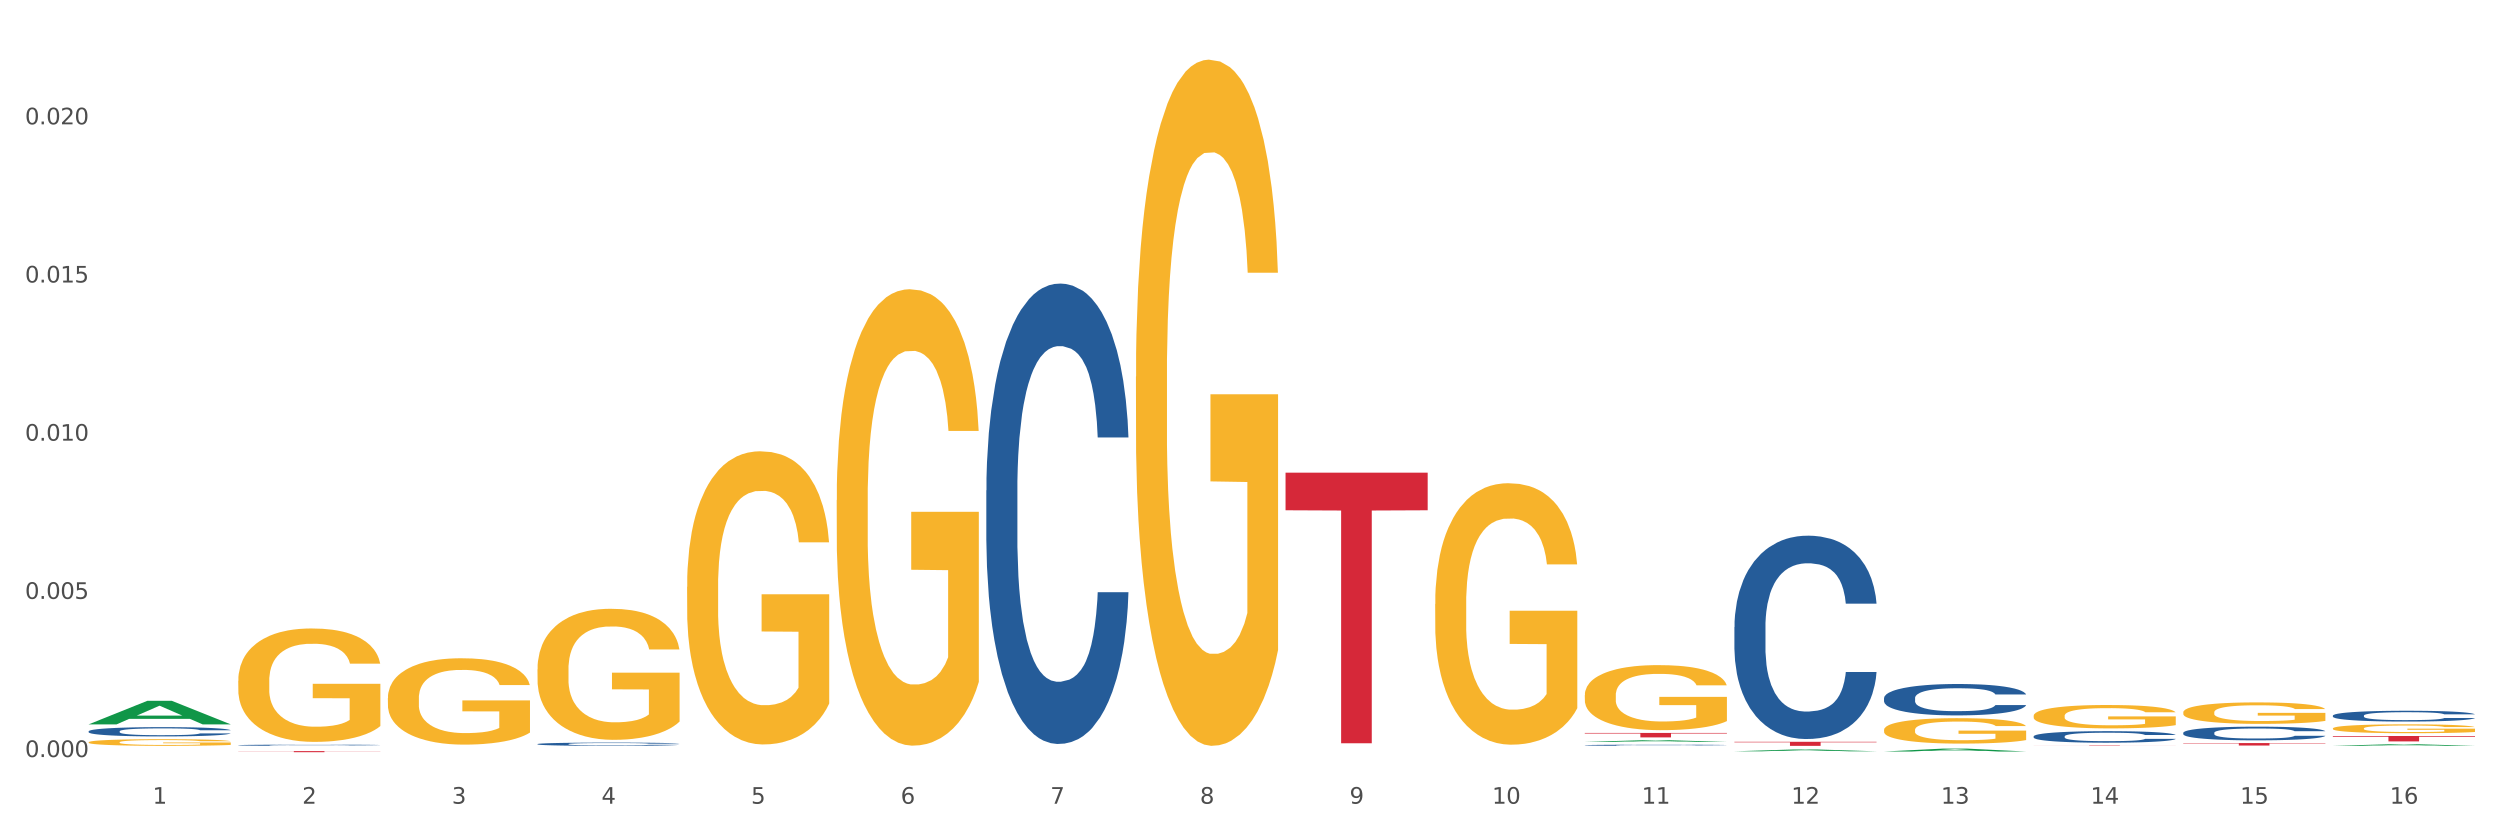 <?xml version="1.0" encoding="utf-8" standalone="no"?>
<!DOCTYPE svg PUBLIC "-//W3C//DTD SVG 1.1//EN"
  "http://www.w3.org/Graphics/SVG/1.1/DTD/svg11.dtd">
<svg xmlns:xlink="http://www.w3.org/1999/xlink" width="1080pt" height="360pt" viewBox="0 0 1080 360" xmlns="http://www.w3.org/2000/svg" version="1.1">
 <rect x="0" y="0" width="1080" height="360" fill="#333333" stroke="none"/>
 <defs>
  <style type="text/css">*{stroke-linejoin: round; stroke-linecap: butt}</style>
 </defs>
 <g id="figure_1">
  <g id="patch_1">
   <path d="M 0 360 
L 1080 360 
L 1080 0 
L 0 0 
z
" style="fill: #ffffff; stroke: #ffffff; stroke-linejoin: miter"/>
  </g>
  <g id="axes_1">
   <g id="matplotlib.axis_1">
    <g id="xtick_1">
     <g id="text_1">
      <!-- 1 -->
      <g style="fill: #4d4d4d" transform="translate(65.93 347.204) scale(0.096 -0.096)">
       <defs>
        <path id="DejaVuSans-31" d="M 794 531 
L 1825 531 
L 1825 4091 
L 703 3866 
L 703 4441 
L 1819 4666 
L 2450 4666 
L 2450 531 
L 3481 531 
L 3481 0 
L 794 0 
L 794 531 
z
" transform="scale(0.016)"/>
       </defs>
       <use xlink:href="#DejaVuSans-31"/>
      </g>
     </g>
    </g>
    <g id="xtick_2">
     <g id="text_2">
      <!-- 2 -->
      <g style="fill: #4d4d4d" transform="translate(130.565 347.204) scale(0.096 -0.096)">
       <defs>
        <path id="DejaVuSans-32" d="M 1228 531 
L 3431 531 
L 3431 0 
L 469 0 
L 469 531 
Q 828 903 1448 1529 
Q 2069 2156 2228 2338 
Q 2531 2678 2651 2914 
Q 2772 3150 2772 3378 
Q 2772 3750 2511 3984 
Q 2250 4219 1831 4219 
Q 1534 4219 1204 4116 
Q 875 4013 500 3803 
L 500 4441 
Q 881 4594 1212 4672 
Q 1544 4750 1819 4750 
Q 2544 4750 2975 4387 
Q 3406 4025 3406 3419 
Q 3406 3131 3298 2873 
Q 3191 2616 2906 2266 
Q 2828 2175 2409 1742 
Q 1991 1309 1228 531 
z
" transform="scale(0.016)"/>
       </defs>
       <use xlink:href="#DejaVuSans-32"/>
      </g>
     </g>
    </g>
    <g id="xtick_3">
     <g id="text_3">
      <!-- 3 -->
      <g style="fill: #4d4d4d" transform="translate(195.199 347.204) scale(0.096 -0.096)">
       <defs>
        <path id="DejaVuSans-33" d="M 2597 2516 
Q 3050 2419 3304 2112 
Q 3559 1806 3559 1356 
Q 3559 666 3084 287 
Q 2609 -91 1734 -91 
Q 1441 -91 1130 -33 
Q 819 25 488 141 
L 488 750 
Q 750 597 1062 519 
Q 1375 441 1716 441 
Q 2309 441 2620 675 
Q 2931 909 2931 1356 
Q 2931 1769 2642 2001 
Q 2353 2234 1838 2234 
L 1294 2234 
L 1294 2753 
L 1863 2753 
Q 2328 2753 2575 2939 
Q 2822 3125 2822 3475 
Q 2822 3834 2567 4026 
Q 2313 4219 1838 4219 
Q 1578 4219 1281 4162 
Q 984 4106 628 3988 
L 628 4550 
Q 988 4650 1302 4700 
Q 1616 4750 1894 4750 
Q 2613 4750 3031 4423 
Q 3450 4097 3450 3541 
Q 3450 3153 3228 2886 
Q 3006 2619 2597 2516 
z
" transform="scale(0.016)"/>
       </defs>
       <use xlink:href="#DejaVuSans-33"/>
      </g>
     </g>
    </g>
    <g id="xtick_4">
     <g id="text_4">
      <!-- 4 -->
      <g style="fill: #4d4d4d" transform="translate(259.833 347.204) scale(0.096 -0.096)">
       <defs>
        <path id="DejaVuSans-34" d="M 2419 4116 
L 825 1625 
L 2419 1625 
L 2419 4116 
z
M 2253 4666 
L 3047 4666 
L 3047 1625 
L 3713 1625 
L 3713 1100 
L 3047 1100 
L 3047 0 
L 2419 0 
L 2419 1100 
L 313 1100 
L 313 1709 
L 2253 4666 
z
" transform="scale(0.016)"/>
       </defs>
       <use xlink:href="#DejaVuSans-34"/>
      </g>
     </g>
    </g>
    <g id="xtick_5">
     <g id="text_5">
      <!-- 5 -->
      <g style="fill: #4d4d4d" transform="translate(324.467 347.204) scale(0.096 -0.096)">
       <defs>
        <path id="DejaVuSans-35" d="M 691 4666 
L 3169 4666 
L 3169 4134 
L 1269 4134 
L 1269 2991 
Q 1406 3038 1543 3061 
Q 1681 3084 1819 3084 
Q 2600 3084 3056 2656 
Q 3513 2228 3513 1497 
Q 3513 744 3044 326 
Q 2575 -91 1722 -91 
Q 1428 -91 1123 -41 
Q 819 9 494 109 
L 494 744 
Q 775 591 1075 516 
Q 1375 441 1709 441 
Q 2250 441 2565 725 
Q 2881 1009 2881 1497 
Q 2881 1984 2565 2268 
Q 2250 2553 1709 2553 
Q 1456 2553 1204 2497 
Q 953 2441 691 2322 
L 691 4666 
z
" transform="scale(0.016)"/>
       </defs>
       <use xlink:href="#DejaVuSans-35"/>
      </g>
     </g>
    </g>
    <g id="xtick_6">
     <g id="text_6">
      <!-- 6 -->
      <g style="fill: #4d4d4d" transform="translate(389.102 347.204) scale(0.096 -0.096)">
       <defs>
        <path id="DejaVuSans-36" d="M 2113 2584 
Q 1688 2584 1439 2293 
Q 1191 2003 1191 1497 
Q 1191 994 1439 701 
Q 1688 409 2113 409 
Q 2538 409 2786 701 
Q 3034 994 3034 1497 
Q 3034 2003 2786 2293 
Q 2538 2584 2113 2584 
z
M 3366 4563 
L 3366 3988 
Q 3128 4100 2886 4159 
Q 2644 4219 2406 4219 
Q 1781 4219 1451 3797 
Q 1122 3375 1075 2522 
Q 1259 2794 1537 2939 
Q 1816 3084 2150 3084 
Q 2853 3084 3261 2657 
Q 3669 2231 3669 1497 
Q 3669 778 3244 343 
Q 2819 -91 2113 -91 
Q 1303 -91 875 529 
Q 447 1150 447 2328 
Q 447 3434 972 4092 
Q 1497 4750 2381 4750 
Q 2619 4750 2861 4703 
Q 3103 4656 3366 4563 
z
" transform="scale(0.016)"/>
       </defs>
       <use xlink:href="#DejaVuSans-36"/>
      </g>
     </g>
    </g>
    <g id="xtick_7">
     <g id="text_7">
      <!-- 7 -->
      <g style="fill: #4d4d4d" transform="translate(453.736 347.204) scale(0.096 -0.096)">
       <defs>
        <path id="DejaVuSans-37" d="M 525 4666 
L 3525 4666 
L 3525 4397 
L 1831 0 
L 1172 0 
L 2766 4134 
L 525 4134 
L 525 4666 
z
" transform="scale(0.016)"/>
       </defs>
       <use xlink:href="#DejaVuSans-37"/>
      </g>
     </g>
    </g>
    <g id="xtick_8">
     <g id="text_8">
      <!-- 8 -->
      <g style="fill: #4d4d4d" transform="translate(518.37 347.204) scale(0.096 -0.096)">
       <defs>
        <path id="DejaVuSans-38" d="M 2034 2216 
Q 1584 2216 1326 1975 
Q 1069 1734 1069 1313 
Q 1069 891 1326 650 
Q 1584 409 2034 409 
Q 2484 409 2743 651 
Q 3003 894 3003 1313 
Q 3003 1734 2745 1975 
Q 2488 2216 2034 2216 
z
M 1403 2484 
Q 997 2584 770 2862 
Q 544 3141 544 3541 
Q 544 4100 942 4425 
Q 1341 4750 2034 4750 
Q 2731 4750 3128 4425 
Q 3525 4100 3525 3541 
Q 3525 3141 3298 2862 
Q 3072 2584 2669 2484 
Q 3125 2378 3379 2068 
Q 3634 1759 3634 1313 
Q 3634 634 3220 271 
Q 2806 -91 2034 -91 
Q 1263 -91 848 271 
Q 434 634 434 1313 
Q 434 1759 690 2068 
Q 947 2378 1403 2484 
z
M 1172 3481 
Q 1172 3119 1398 2916 
Q 1625 2713 2034 2713 
Q 2441 2713 2670 2916 
Q 2900 3119 2900 3481 
Q 2900 3844 2670 4047 
Q 2441 4250 2034 4250 
Q 1625 4250 1398 4047 
Q 1172 3844 1172 3481 
z
" transform="scale(0.016)"/>
       </defs>
       <use xlink:href="#DejaVuSans-38"/>
      </g>
     </g>
    </g>
    <g id="xtick_9">
     <g id="text_9">
      <!-- 9 -->
      <g style="fill: #4d4d4d" transform="translate(583.005 347.204) scale(0.096 -0.096)">
       <defs>
        <path id="DejaVuSans-39" d="M 703 97 
L 703 672 
Q 941 559 1184 500 
Q 1428 441 1663 441 
Q 2288 441 2617 861 
Q 2947 1281 2994 2138 
Q 2813 1869 2534 1725 
Q 2256 1581 1919 1581 
Q 1219 1581 811 2004 
Q 403 2428 403 3163 
Q 403 3881 828 4315 
Q 1253 4750 1959 4750 
Q 2769 4750 3195 4129 
Q 3622 3509 3622 2328 
Q 3622 1225 3098 567 
Q 2575 -91 1691 -91 
Q 1453 -91 1209 -44 
Q 966 3 703 97 
z
M 1959 2075 
Q 2384 2075 2632 2365 
Q 2881 2656 2881 3163 
Q 2881 3666 2632 3958 
Q 2384 4250 1959 4250 
Q 1534 4250 1286 3958 
Q 1038 3666 1038 3163 
Q 1038 2656 1286 2365 
Q 1534 2075 1959 2075 
z
" transform="scale(0.016)"/>
       </defs>
       <use xlink:href="#DejaVuSans-39"/>
      </g>
     </g>
    </g>
    <g id="xtick_10">
     <g id="text_10">
      <!-- 10 -->
      <g style="fill: #4d4d4d" transform="translate(644.585 347.204) scale(0.096 -0.096)">
       <defs>
        <path id="DejaVuSans-30" d="M 2034 4250 
Q 1547 4250 1301 3770 
Q 1056 3291 1056 2328 
Q 1056 1369 1301 889 
Q 1547 409 2034 409 
Q 2525 409 2770 889 
Q 3016 1369 3016 2328 
Q 3016 3291 2770 3770 
Q 2525 4250 2034 4250 
z
M 2034 4750 
Q 2819 4750 3233 4129 
Q 3647 3509 3647 2328 
Q 3647 1150 3233 529 
Q 2819 -91 2034 -91 
Q 1250 -91 836 529 
Q 422 1150 422 2328 
Q 422 3509 836 4129 
Q 1250 4750 2034 4750 
z
" transform="scale(0.016)"/>
       </defs>
       <use xlink:href="#DejaVuSans-31"/>
       <use xlink:href="#DejaVuSans-30" transform="translate(63.623 0)"/>
      </g>
     </g>
    </g>
    <g id="xtick_11">
     <g id="text_11">
      <!-- 11 -->
      <g style="fill: #4d4d4d" transform="translate(709.219 347.204) scale(0.096 -0.096)">
       <use xlink:href="#DejaVuSans-31"/>
       <use xlink:href="#DejaVuSans-31" transform="translate(63.623 0)"/>
      </g>
     </g>
    </g>
    <g id="xtick_12">
     <g id="text_12">
      <!-- 12 -->
      <g style="fill: #4d4d4d" transform="translate(773.854 347.204) scale(0.096 -0.096)">
       <use xlink:href="#DejaVuSans-31"/>
       <use xlink:href="#DejaVuSans-32" transform="translate(63.623 0)"/>
      </g>
     </g>
    </g>
    <g id="xtick_13">
     <g id="text_13">
      <!-- 13 -->
      <g style="fill: #4d4d4d" transform="translate(838.488 347.204) scale(0.096 -0.096)">
       <use xlink:href="#DejaVuSans-31"/>
       <use xlink:href="#DejaVuSans-33" transform="translate(63.623 0)"/>
      </g>
     </g>
    </g>
    <g id="xtick_14">
     <g id="text_14">
      <!-- 14 -->
      <g style="fill: #4d4d4d" transform="translate(903.122 347.204) scale(0.096 -0.096)">
       <use xlink:href="#DejaVuSans-31"/>
       <use xlink:href="#DejaVuSans-34" transform="translate(63.623 0)"/>
      </g>
     </g>
    </g>
    <g id="xtick_15">
     <g id="text_15">
      <!-- 15 -->
      <g style="fill: #4d4d4d" transform="translate(967.756 347.204) scale(0.096 -0.096)">
       <use xlink:href="#DejaVuSans-31"/>
       <use xlink:href="#DejaVuSans-35" transform="translate(63.623 0)"/>
      </g>
     </g>
    </g>
    <g id="xtick_16">
     <g id="text_16">
      <!-- 16 -->
      <g style="fill: #4d4d4d" transform="translate(1032.391 347.204) scale(0.096 -0.096)">
       <use xlink:href="#DejaVuSans-31"/>
       <use xlink:href="#DejaVuSans-36" transform="translate(63.623 0)"/>
      </g>
     </g>
    </g>
    <g id="xtick_17"/>
    <g id="xtick_18"/>
    <g id="xtick_19"/>
    <g id="xtick_20"/>
    <g id="xtick_21"/>
    <g id="xtick_22"/>
    <g id="xtick_23"/>
    <g id="xtick_24"/>
    <g id="xtick_25"/>
    <g id="xtick_26"/>
    <g id="xtick_27"/>
    <g id="xtick_28"/>
    <g id="xtick_29"/>
    <g id="xtick_30"/>
    <g id="xtick_31"/>
   </g>
   <g id="matplotlib.axis_2">
    <g id="ytick_1">
     <g id="text_17">
      <!-- 0.000 -->
      <g style="fill: #4d4d4d" transform="translate(10.8 327.045) scale(0.096 -0.096)">
       <defs>
        <path id="DejaVuSans-2e" d="M 684 794 
L 1344 794 
L 1344 0 
L 684 0 
L 684 794 
z
" transform="scale(0.016)"/>
       </defs>
       <use xlink:href="#DejaVuSans-30"/>
       <use xlink:href="#DejaVuSans-2e" transform="translate(63.623 0)"/>
       <use xlink:href="#DejaVuSans-30" transform="translate(95.41 0)"/>
       <use xlink:href="#DejaVuSans-30" transform="translate(159.033 0)"/>
       <use xlink:href="#DejaVuSans-30" transform="translate(222.656 0)"/>
      </g>
     </g>
    </g>
    <g id="ytick_2">
     <g id="text_18">
      <!-- 0.005 -->
      <g style="fill: #4d4d4d" transform="translate(10.8 258.713) scale(0.096 -0.096)">
       <use xlink:href="#DejaVuSans-30"/>
       <use xlink:href="#DejaVuSans-2e" transform="translate(63.623 0)"/>
       <use xlink:href="#DejaVuSans-30" transform="translate(95.41 0)"/>
       <use xlink:href="#DejaVuSans-30" transform="translate(159.033 0)"/>
       <use xlink:href="#DejaVuSans-35" transform="translate(222.656 0)"/>
      </g>
     </g>
    </g>
    <g id="ytick_3">
     <g id="text_19">
      <!-- 0.010 -->
      <g style="fill: #4d4d4d" transform="translate(10.8 190.381) scale(0.096 -0.096)">
       <use xlink:href="#DejaVuSans-30"/>
       <use xlink:href="#DejaVuSans-2e" transform="translate(63.623 0)"/>
       <use xlink:href="#DejaVuSans-30" transform="translate(95.41 0)"/>
       <use xlink:href="#DejaVuSans-31" transform="translate(159.033 0)"/>
       <use xlink:href="#DejaVuSans-30" transform="translate(222.656 0)"/>
      </g>
     </g>
    </g>
    <g id="ytick_4">
     <g id="text_20">
      <!-- 0.015 -->
      <g style="fill: #4d4d4d" transform="translate(10.8 122.049) scale(0.096 -0.096)">
       <use xlink:href="#DejaVuSans-30"/>
       <use xlink:href="#DejaVuSans-2e" transform="translate(63.623 0)"/>
       <use xlink:href="#DejaVuSans-30" transform="translate(95.41 0)"/>
       <use xlink:href="#DejaVuSans-31" transform="translate(159.033 0)"/>
       <use xlink:href="#DejaVuSans-35" transform="translate(222.656 0)"/>
      </g>
     </g>
    </g>
    <g id="ytick_5">
     <g id="text_21">
      <!-- 0.020 -->
      <g style="fill: #4d4d4d" transform="translate(10.8 53.717) scale(0.096 -0.096)">
       <use xlink:href="#DejaVuSans-30"/>
       <use xlink:href="#DejaVuSans-2e" transform="translate(63.623 0)"/>
       <use xlink:href="#DejaVuSans-30" transform="translate(95.41 0)"/>
       <use xlink:href="#DejaVuSans-32" transform="translate(159.033 0)"/>
       <use xlink:href="#DejaVuSans-30" transform="translate(222.656 0)"/>
      </g>
     </g>
    </g>
    <g id="ytick_6"/>
    <g id="ytick_7"/>
    <g id="ytick_8"/>
    <g id="ytick_9"/>
    <g id="ytick_10"/>
   </g>
   <g id="PolyCollection_1">
    <path d="M 38.283 312.908 
L 38.346 312.899 
L 63.667 302.742 
L 74.175 302.732 
L 99.686 312.927 
L 87.532 312.927 
L 82.024 310.553 
L 55.881 310.553 
L 55.691 310.592 
L 50.374 312.927 
L 38.283 312.927 
L 38.283 312.908 
L 59.173 309.136 
L 78.733 309.127 
L 69.048 304.905 
L 68.921 304.886 
L 68.794 304.915 
L 59.109 309.127 
L 59.173 309.136 
L 38.283 312.908 
z
" clip-path="url(#p76d6cfe3db)" style="fill: #109648"/>
    <path d="M 749.26 320.455 
L 810.663 320.455 
L 810.663 320.698 
L 786.509 320.7 
L 786.509 322.208 
L 773.268 322.208 
L 773.268 320.7 
L 749.26 320.698 
L 749.26 320.456 
L 749.26 320.455 
z
" clip-path="url(#p76d6cfe3db)" style="fill: #d62839"/>
    <path d="M 878.529 322.04 
L 939.931 322.04 
L 939.931 322.063 
L 915.778 322.063 
L 915.778 322.208 
L 902.537 322.208 
L 902.537 322.063 
L 878.529 322.063 
L 878.529 322.04 
L 878.529 322.04 
z
" clip-path="url(#p76d6cfe3db)" style="fill: #d62839"/>
    <path d="M 943.163 321.019 
L 1004.566 321.019 
L 1004.566 321.165 
L 980.412 321.166 
L 980.412 322.066 
L 967.171 322.066 
L 967.171 321.166 
L 943.163 321.165 
L 943.163 321.02 
L 943.163 321.019 
z
" clip-path="url(#p76d6cfe3db)" style="fill: #d62839"/>
    <path d="M 361.454 216.06 
L 361.527 215.88 
L 361.527 209.397 
L 361.672 203.815 
L 362.397 190.309 
L 363.484 179.144 
L 364.282 173.202 
L 365.079 168.339 
L 366.022 163.477 
L 367.182 158.435 
L 369.284 151.052 
L 370.589 147.27 
L 372.184 143.309 
L 375.083 137.546 
L 377.186 134.305 
L 379.361 131.604 
L 382.913 128.362 
L 385.233 126.922 
L 387.697 125.841 
L 390.67 125.121 
L 392.917 124.941 
L 397.847 125.481 
L 402.051 127.102 
L 404.081 128.362 
L 406.691 130.523 
L 408.068 131.964 
L 410.316 134.845 
L 412.635 138.627 
L 414.23 141.868 
L 416.623 147.991 
L 418.435 154.113 
L 420.102 161.677 
L 420.972 166.899 
L 421.625 171.761 
L 422.205 177.343 
L 422.785 186.167 
L 409.736 186.167 
L 409.228 179.864 
L 408.431 173.922 
L 407.271 168.159 
L 406.256 164.558 
L 404.516 160.056 
L 402.921 157.175 
L 401.254 155.014 
L 399.224 153.213 
L 397.629 152.313 
L 395.382 151.592 
L 390.96 151.772 
L 387.987 153.213 
L 385.958 155.014 
L 384.653 156.634 
L 383.493 158.435 
L 382.188 160.956 
L 380.665 164.738 
L 379.578 168.159 
L 378.491 172.481 
L 377.621 176.803 
L 376.823 181.845 
L 376.171 187.248 
L 375.663 192.83 
L 375.228 199.673 
L 374.866 211.018 
L 374.866 235.688 
L 375.011 241.271 
L 375.373 248.654 
L 375.808 254.236 
L 376.533 260.899 
L 377.186 265.401 
L 378.418 271.884 
L 379.796 277.286 
L 380.883 280.708 
L 381.97 283.589 
L 383.855 287.551 
L 385.958 290.792 
L 387.77 292.773 
L 390.235 294.574 
L 391.902 295.294 
L 393.352 295.654 
L 396.904 295.654 
L 399.441 295.114 
L 402.269 293.853 
L 404.444 292.233 
L 406.256 290.252 
L 408.286 287.01 
L 409.591 283.949 
L 409.591 246.313 
L 393.642 246.133 
L 393.642 221.102 
L 422.857 221.102 
L 422.857 294.574 
L 421.625 298.355 
L 420.247 301.777 
L 418.797 304.838 
L 416.623 308.62 
L 414.013 312.221 
L 411.693 314.742 
L 409.228 316.903 
L 406.328 318.884 
L 402.559 320.685 
L 400.239 321.405 
L 397.339 321.945 
L 393.932 322.125 
L 390.96 321.765 
L 388.06 320.865 
L 385.015 319.244 
L 382.043 316.903 
L 379.796 314.562 
L 377.548 311.681 
L 375.156 307.899 
L 373.271 304.298 
L 371.821 301.056 
L 370.226 296.915 
L 368.486 291.512 
L 367.182 286.65 
L 366.022 281.608 
L 364.789 275.125 
L 363.919 269.543 
L 363.049 262.52 
L 362.542 257.298 
L 361.962 249.194 
L 361.527 237.849 
L 361.454 216.06 
z
" clip-path="url(#p76d6cfe3db)" style="fill: #f7b32b"/>
    <path d="M 296.82 253.482 
L 296.893 253.366 
L 296.893 249.202 
L 297.038 245.616 
L 297.763 236.941 
L 298.85 229.769 
L 299.647 225.952 
L 300.445 222.829 
L 301.387 219.706 
L 302.547 216.467 
L 304.65 211.725 
L 305.954 209.296 
L 307.549 206.751 
L 310.449 203.049 
L 312.551 200.967 
L 314.726 199.232 
L 318.278 197.15 
L 320.598 196.225 
L 323.063 195.531 
L 326.035 195.068 
L 328.283 194.952 
L 333.212 195.299 
L 337.417 196.34 
L 339.447 197.15 
L 342.057 198.538 
L 343.434 199.463 
L 345.681 201.314 
L 348.001 203.743 
L 349.596 205.825 
L 351.988 209.758 
L 353.801 213.691 
L 355.468 218.549 
L 356.338 221.904 
L 356.99 225.027 
L 357.57 228.613 
L 358.15 234.281 
L 345.101 234.281 
L 344.594 230.232 
L 343.796 226.415 
L 342.637 222.713 
L 341.622 220.4 
L 339.882 217.508 
L 338.287 215.657 
L 336.619 214.269 
L 334.59 213.113 
L 332.995 212.534 
L 330.747 212.072 
L 326.325 212.187 
L 323.353 213.113 
L 321.323 214.269 
L 320.018 215.31 
L 318.858 216.467 
L 317.554 218.087 
L 316.031 220.516 
L 314.944 222.713 
L 313.856 225.49 
L 312.986 228.266 
L 312.189 231.505 
L 311.536 234.975 
L 311.029 238.56 
L 310.594 242.956 
L 310.232 250.243 
L 310.232 266.09 
L 310.377 269.676 
L 310.739 274.419 
L 311.174 278.005 
L 311.899 282.284 
L 312.551 285.176 
L 313.784 289.34 
L 315.161 292.811 
L 316.249 295.008 
L 317.336 296.859 
L 319.221 299.404 
L 321.323 301.486 
L 323.136 302.758 
L 325.6 303.915 
L 327.268 304.378 
L 328.718 304.609 
L 332.27 304.609 
L 334.807 304.262 
L 337.634 303.452 
L 339.809 302.411 
L 341.622 301.139 
L 343.651 299.057 
L 344.956 297.09 
L 344.956 272.915 
L 329.008 272.799 
L 329.008 256.721 
L 358.223 256.721 
L 358.223 303.915 
L 356.99 306.344 
L 355.613 308.542 
L 354.163 310.508 
L 351.988 312.937 
L 349.378 315.251 
L 347.059 316.87 
L 344.594 318.258 
L 341.694 319.531 
L 337.924 320.688 
L 335.605 321.15 
L 332.705 321.497 
L 329.298 321.613 
L 326.325 321.382 
L 323.426 320.803 
L 320.381 319.762 
L 317.409 318.258 
L 315.161 316.755 
L 312.914 314.904 
L 310.522 312.475 
L 308.637 310.161 
L 307.187 308.079 
L 305.592 305.419 
L 303.852 301.949 
L 302.547 298.826 
L 301.387 295.587 
L 300.155 291.423 
L 299.285 287.837 
L 298.415 283.325 
L 297.908 279.971 
L 297.328 274.766 
L 296.893 267.478 
L 296.82 253.482 
z
" clip-path="url(#p76d6cfe3db)" style="fill: #f7b32b"/>
    <path d="M 619.992 260.944 
L 620.064 260.841 
L 620.064 257.127 
L 620.209 253.929 
L 620.934 246.192 
L 622.021 239.796 
L 622.819 236.391 
L 623.616 233.606 
L 624.559 230.82 
L 625.719 227.932 
L 627.821 223.702 
L 629.126 221.536 
L 630.721 219.266 
L 633.621 215.965 
L 635.723 214.108 
L 637.898 212.561 
L 641.45 210.704 
L 643.77 209.878 
L 646.235 209.259 
L 649.207 208.847 
L 651.454 208.744 
L 656.384 209.053 
L 660.588 209.982 
L 662.618 210.704 
L 665.228 211.942 
L 666.605 212.767 
L 668.853 214.418 
L 671.173 216.584 
L 672.767 218.441 
L 675.16 221.948 
L 676.972 225.456 
L 678.639 229.789 
L 679.509 232.781 
L 680.162 235.566 
L 680.742 238.764 
L 681.322 243.819 
L 668.273 243.819 
L 667.765 240.208 
L 666.968 236.804 
L 665.808 233.503 
L 664.793 231.439 
L 663.053 228.86 
L 661.458 227.21 
L 659.791 225.972 
L 657.761 224.94 
L 656.166 224.424 
L 653.919 224.012 
L 649.497 224.115 
L 646.525 224.94 
L 644.495 225.972 
L 643.19 226.9 
L 642.03 227.932 
L 640.725 229.376 
L 639.203 231.543 
L 638.115 233.503 
L 637.028 235.979 
L 636.158 238.455 
L 635.36 241.343 
L 634.708 244.438 
L 634.201 247.636 
L 633.766 251.556 
L 633.403 258.055 
L 633.403 272.189 
L 633.548 275.387 
L 633.911 279.616 
L 634.346 282.815 
L 635.07 286.632 
L 635.723 289.211 
L 636.955 292.924 
L 638.333 296.019 
L 639.42 297.979 
L 640.508 299.63 
L 642.392 301.9 
L 644.495 303.757 
L 646.307 304.891 
L 648.772 305.923 
L 650.439 306.336 
L 651.889 306.542 
L 655.441 306.542 
L 657.979 306.232 
L 660.806 305.51 
L 662.981 304.582 
L 664.793 303.447 
L 666.823 301.59 
L 668.128 299.836 
L 668.128 278.275 
L 652.179 278.172 
L 652.179 263.833 
L 681.394 263.833 
L 681.394 305.923 
L 680.162 308.089 
L 678.784 310.049 
L 677.335 311.803 
L 675.16 313.97 
L 672.55 316.033 
L 670.23 317.477 
L 667.765 318.715 
L 664.866 319.85 
L 661.096 320.882 
L 658.776 321.294 
L 655.876 321.604 
L 652.469 321.707 
L 649.497 321.501 
L 646.597 320.985 
L 643.552 320.056 
L 640.58 318.715 
L 638.333 317.374 
L 636.085 315.723 
L 633.693 313.557 
L 631.808 311.494 
L 630.358 309.637 
L 628.763 307.264 
L 627.024 304.169 
L 625.719 301.384 
L 624.559 298.495 
L 623.326 294.781 
L 622.456 291.583 
L 621.587 287.56 
L 621.079 284.568 
L 620.499 279.926 
L 620.064 273.427 
L 619.992 260.944 
z
" clip-path="url(#p76d6cfe3db)" style="fill: #f7b32b"/>
    <path d="M 490.723 162.748 
L 490.796 162.478 
L 490.796 152.731 
L 490.941 144.339 
L 491.665 124.034 
L 492.753 107.249 
L 493.55 98.315 
L 494.348 91.005 
L 495.29 83.695 
L 496.45 76.115 
L 498.552 65.015 
L 499.857 59.33 
L 501.452 53.374 
L 504.352 44.711 
L 506.454 39.837 
L 508.629 35.776 
L 512.181 30.903 
L 514.501 28.738 
L 516.966 27.113 
L 519.938 26.03 
L 522.186 25.759 
L 527.115 26.572 
L 531.32 29.008 
L 533.35 30.903 
L 535.959 34.152 
L 537.337 36.318 
L 539.584 40.65 
L 541.904 46.335 
L 543.499 51.208 
L 545.891 60.413 
L 547.703 69.618 
L 549.371 80.988 
L 550.241 88.839 
L 550.893 96.149 
L 551.473 104.542 
L 552.053 117.807 
L 539.004 117.807 
L 538.497 108.332 
L 537.699 99.398 
L 536.539 90.734 
L 535.524 85.32 
L 533.785 78.552 
L 532.19 74.22 
L 530.522 70.971 
L 528.493 68.264 
L 526.898 66.91 
L 524.65 65.827 
L 520.228 66.098 
L 517.256 68.264 
L 515.226 70.971 
L 513.921 73.408 
L 512.761 76.115 
L 511.456 79.905 
L 509.934 85.591 
L 508.847 90.734 
L 507.759 97.232 
L 506.889 103.729 
L 506.092 111.31 
L 505.439 119.432 
L 504.932 127.824 
L 504.497 138.112 
L 504.134 155.168 
L 504.134 192.258 
L 504.279 200.65 
L 504.642 211.75 
L 505.077 220.143 
L 505.802 230.16 
L 506.454 236.928 
L 507.687 246.674 
L 509.064 254.796 
L 510.152 259.94 
L 511.239 264.272 
L 513.124 270.228 
L 515.226 275.101 
L 517.038 278.079 
L 519.503 280.786 
L 521.171 281.869 
L 522.621 282.41 
L 526.173 282.41 
L 528.71 281.598 
L 531.537 279.703 
L 533.712 277.267 
L 535.524 274.289 
L 537.554 269.416 
L 538.859 264.813 
L 538.859 208.231 
L 522.91 207.96 
L 522.91 170.329 
L 552.126 170.329 
L 552.126 280.786 
L 550.893 286.471 
L 549.516 291.615 
L 548.066 296.218 
L 545.891 301.903 
L 543.281 307.318 
L 540.962 311.108 
L 538.497 314.357 
L 535.597 317.335 
L 531.827 320.042 
L 529.507 321.125 
L 526.608 321.937 
L 523.2 322.208 
L 520.228 321.666 
L 517.328 320.313 
L 514.284 317.876 
L 511.311 314.357 
L 509.064 310.837 
L 506.817 306.505 
L 504.424 300.82 
L 502.54 295.405 
L 501.09 290.532 
L 499.495 284.306 
L 497.755 276.184 
L 496.45 268.874 
L 495.29 261.294 
L 494.058 251.547 
L 493.188 243.155 
L 492.318 232.596 
L 491.81 224.745 
L 491.231 212.562 
L 490.796 195.507 
L 490.723 162.748 
z
" clip-path="url(#p76d6cfe3db)" style="fill: #f7b32b"/>
    <path d="M 1007.797 314.684 
L 1007.87 314.68 
L 1007.87 314.554 
L 1008.015 314.445 
L 1008.74 314.182 
L 1009.827 313.964 
L 1010.625 313.848 
L 1011.422 313.754 
L 1012.365 313.659 
L 1013.524 313.561 
L 1015.627 313.417 
L 1016.932 313.343 
L 1018.527 313.266 
L 1021.426 313.154 
L 1023.529 313.09 
L 1025.703 313.038 
L 1029.256 312.975 
L 1031.576 312.947 
L 1034.04 312.925 
L 1037.013 312.911 
L 1039.26 312.908 
L 1044.19 312.918 
L 1048.394 312.95 
L 1050.424 312.975 
L 1053.034 313.017 
L 1054.411 313.045 
L 1056.659 313.101 
L 1058.978 313.175 
L 1060.573 313.238 
L 1062.966 313.357 
L 1064.778 313.476 
L 1066.445 313.624 
L 1067.315 313.726 
L 1067.968 313.82 
L 1068.548 313.929 
L 1069.128 314.101 
L 1056.079 314.101 
L 1055.571 313.978 
L 1054.774 313.862 
L 1053.614 313.75 
L 1052.599 313.68 
L 1050.859 313.592 
L 1049.264 313.536 
L 1047.597 313.494 
L 1045.567 313.459 
L 1043.972 313.441 
L 1041.725 313.427 
L 1037.303 313.431 
L 1034.33 313.459 
L 1032.3 313.494 
L 1030.996 313.526 
L 1029.836 313.561 
L 1028.531 313.61 
L 1027.008 313.683 
L 1025.921 313.75 
L 1024.834 313.834 
L 1023.964 313.919 
L 1023.166 314.017 
L 1022.514 314.122 
L 1022.006 314.231 
L 1021.571 314.364 
L 1021.209 314.585 
L 1021.209 315.066 
L 1021.354 315.175 
L 1021.716 315.319 
L 1022.151 315.428 
L 1022.876 315.558 
L 1023.529 315.645 
L 1024.761 315.772 
L 1026.138 315.877 
L 1027.226 315.944 
L 1028.313 316 
L 1030.198 316.077 
L 1032.3 316.14 
L 1034.113 316.179 
L 1036.578 316.214 
L 1038.245 316.228 
L 1039.695 316.235 
L 1043.247 316.235 
L 1045.784 316.224 
L 1048.612 316.2 
L 1050.786 316.168 
L 1052.599 316.13 
L 1054.629 316.066 
L 1055.934 316.007 
L 1055.934 315.273 
L 1039.985 315.27 
L 1039.985 314.782 
L 1069.2 314.782 
L 1069.2 316.214 
L 1067.968 316.287 
L 1066.59 316.354 
L 1065.14 316.414 
L 1062.966 316.488 
L 1060.356 316.558 
L 1058.036 316.607 
L 1055.571 316.649 
L 1052.671 316.688 
L 1048.902 316.723 
L 1046.582 316.737 
L 1043.682 316.747 
L 1040.275 316.751 
L 1037.303 316.744 
L 1034.403 316.726 
L 1031.358 316.695 
L 1028.386 316.649 
L 1026.138 316.603 
L 1023.891 316.547 
L 1021.499 316.473 
L 1019.614 316.403 
L 1018.164 316.34 
L 1016.569 316.259 
L 1014.829 316.154 
L 1013.524 316.059 
L 1012.365 315.961 
L 1011.132 315.835 
L 1010.262 315.726 
L 1009.392 315.589 
L 1008.885 315.487 
L 1008.305 315.329 
L 1007.87 315.108 
L 1007.797 314.684 
z
" clip-path="url(#p76d6cfe3db)" style="fill: #f7b32b"/>
    <path d="M 943.163 307.726 
L 943.236 307.717 
L 943.236 307.412 
L 943.381 307.149 
L 944.106 306.513 
L 945.193 305.987 
L 945.99 305.708 
L 946.788 305.479 
L 947.73 305.25 
L 948.89 305.012 
L 950.992 304.664 
L 952.297 304.486 
L 953.892 304.3 
L 956.792 304.028 
L 958.894 303.876 
L 961.069 303.749 
L 964.621 303.596 
L 966.941 303.528 
L 969.406 303.477 
L 972.378 303.443 
L 974.626 303.435 
L 979.555 303.46 
L 983.76 303.537 
L 985.79 303.596 
L 988.4 303.698 
L 989.777 303.766 
L 992.024 303.901 
L 994.344 304.079 
L 995.939 304.232 
L 998.331 304.52 
L 1000.144 304.809 
L 1001.811 305.165 
L 1002.681 305.411 
L 1003.333 305.64 
L 1003.913 305.903 
L 1004.493 306.318 
L 991.444 306.318 
L 990.937 306.021 
L 990.139 305.741 
L 988.979 305.47 
L 987.965 305.3 
L 986.225 305.088 
L 984.63 304.953 
L 982.962 304.851 
L 980.933 304.766 
L 979.338 304.724 
L 977.09 304.69 
L 972.668 304.698 
L 969.696 304.766 
L 967.666 304.851 
L 966.361 304.927 
L 965.201 305.012 
L 963.896 305.131 
L 962.374 305.309 
L 961.287 305.47 
L 960.199 305.674 
L 959.329 305.877 
L 958.532 306.115 
L 957.879 306.369 
L 957.372 306.632 
L 956.937 306.954 
L 956.575 307.488 
L 956.575 308.65 
L 956.72 308.913 
L 957.082 309.261 
L 957.517 309.524 
L 958.242 309.837 
L 958.894 310.049 
L 960.127 310.355 
L 961.504 310.609 
L 962.592 310.77 
L 963.679 310.906 
L 965.564 311.092 
L 967.666 311.245 
L 969.479 311.338 
L 971.943 311.423 
L 973.611 311.457 
L 975.061 311.474 
L 978.613 311.474 
L 981.15 311.448 
L 983.977 311.389 
L 986.152 311.313 
L 987.965 311.22 
L 989.994 311.067 
L 991.299 310.923 
L 991.299 309.15 
L 975.351 309.142 
L 975.351 307.963 
L 1004.566 307.963 
L 1004.566 311.423 
L 1003.333 311.601 
L 1001.956 311.762 
L 1000.506 311.906 
L 998.331 312.084 
L 995.721 312.254 
L 993.402 312.373 
L 990.937 312.475 
L 988.037 312.568 
L 984.267 312.653 
L 981.948 312.687 
L 979.048 312.712 
L 975.641 312.72 
L 972.668 312.704 
L 969.768 312.661 
L 966.724 312.585 
L 963.751 312.475 
L 961.504 312.364 
L 959.257 312.229 
L 956.865 312.051 
L 954.98 311.881 
L 953.53 311.728 
L 951.935 311.533 
L 950.195 311.279 
L 948.89 311.05 
L 947.73 310.812 
L 946.498 310.507 
L 945.628 310.244 
L 944.758 309.914 
L 944.251 309.668 
L 943.671 309.286 
L 943.236 308.752 
L 943.163 307.726 
z
" clip-path="url(#p76d6cfe3db)" style="fill: #f7b32b"/>
    <path d="M 102.917 324.483 
L 164.32 324.483 
L 164.32 324.548 
L 140.166 324.549 
L 140.166 324.95 
L 126.925 324.95 
L 126.925 324.549 
L 102.917 324.548 
L 102.917 324.484 
L 102.917 324.483 
z
" clip-path="url(#p76d6cfe3db)" style="fill: #d62839"/>
    <path d="M 555.357 204.19 
L 616.76 204.19 
L 616.76 220.435 
L 592.606 220.545 
L 592.606 321.09 
L 579.365 321.09 
L 579.365 220.545 
L 555.357 220.435 
L 555.357 204.3 
L 555.357 204.19 
z
" clip-path="url(#p76d6cfe3db)" style="fill: #d62839"/>
    <path d="M 232.186 321.433 
L 232.258 321.431 
L 232.258 321.395 
L 232.476 321.347 
L 233.275 321.257 
L 234.291 321.189 
L 236.033 321.109 
L 236.976 321.075 
L 238.21 321.038 
L 240.75 320.978 
L 243.654 320.926 
L 245.686 320.898 
L 247.21 320.88 
L 250.621 320.848 
L 252.581 320.834 
L 254.613 320.822 
L 256.355 320.815 
L 259.258 320.806 
L 261.581 320.802 
L 264.266 320.8 
L 266.516 320.802 
L 269.492 320.807 
L 273.847 320.822 
L 275.516 320.831 
L 277.766 320.847 
L 280.089 320.867 
L 281.976 320.888 
L 284.153 320.917 
L 286.403 320.956 
L 288.58 321.005 
L 290.105 321.05 
L 291.338 321.097 
L 292.427 321.155 
L 293.226 321.218 
L 293.588 321.271 
L 280.306 321.271 
L 279.943 321.223 
L 279.218 321.172 
L 278.492 321.137 
L 277.693 321.109 
L 276.46 321.077 
L 275.371 321.056 
L 273.556 321.032 
L 271.887 321.016 
L 270.508 321.007 
L 268.839 321 
L 265.282 320.992 
L 262.742 320.992 
L 261.145 320.994 
L 259.186 321.001 
L 257.516 321.01 
L 255.557 321.025 
L 254.032 321.042 
L 252.508 321.064 
L 251.637 321.079 
L 250.331 321.108 
L 249.46 321.131 
L 248.299 321.171 
L 247.645 321.199 
L 246.484 321.272 
L 245.976 321.326 
L 245.758 321.363 
L 245.613 321.404 
L 245.613 321.605 
L 246.049 321.695 
L 246.412 321.733 
L 246.992 321.777 
L 248.081 321.834 
L 249.678 321.889 
L 251.347 321.929 
L 252.726 321.953 
L 254.032 321.971 
L 255.339 321.985 
L 256.936 321.998 
L 258.242 322.006 
L 260.202 322.014 
L 262.524 322.017 
L 264.339 322.017 
L 268.04 322.011 
L 269.71 322.005 
L 271.306 321.996 
L 273.048 321.981 
L 274.427 321.966 
L 275.226 321.954 
L 276.532 321.93 
L 277.548 321.904 
L 278.419 321.875 
L 279 321.849 
L 279.653 321.811 
L 280.161 321.767 
L 280.306 321.744 
L 293.588 321.744 
L 293.298 321.79 
L 292.79 321.835 
L 291.774 321.895 
L 290.976 321.93 
L 289.742 321.972 
L 288.435 322.008 
L 286.621 322.048 
L 284.951 322.078 
L 283.21 322.104 
L 281.322 322.127 
L 277.911 322.159 
L 276.677 322.168 
L 274.064 322.183 
L 272.032 322.192 
L 269.056 322.201 
L 266.008 322.206 
L 262.815 322.208 
L 259.984 322.205 
L 256.863 322.197 
L 254.903 322.19 
L 252.726 322.178 
L 250.186 322.16 
L 247.791 322.138 
L 245.541 322.113 
L 243.436 322.083 
L 241.476 322.05 
L 238.936 321.994 
L 237.049 321.94 
L 235.67 321.89 
L 234.726 321.848 
L 233.783 321.794 
L 233.275 321.757 
L 232.476 321.667 
L 232.186 321.583 
L 232.186 321.433 
z
" clip-path="url(#p76d6cfe3db)" style="fill: #255c99"/>
    <path d="M 102.917 321.921 
L 102.99 321.921 
L 102.99 321.908 
L 103.208 321.89 
L 104.006 321.856 
L 105.022 321.831 
L 106.764 321.802 
L 107.708 321.79 
L 108.941 321.776 
L 111.482 321.754 
L 114.385 321.735 
L 116.417 321.724 
L 117.941 321.717 
L 121.353 321.706 
L 123.312 321.7 
L 125.344 321.696 
L 127.086 321.693 
L 129.99 321.69 
L 132.312 321.688 
L 134.998 321.688 
L 137.248 321.688 
L 140.223 321.69 
L 144.578 321.696 
L 146.247 321.699 
L 148.497 321.705 
L 150.82 321.713 
L 152.707 321.72 
L 154.884 321.731 
L 157.134 321.745 
L 159.312 321.763 
L 160.836 321.78 
L 162.07 321.798 
L 163.159 321.819 
L 163.957 321.842 
L 164.32 321.862 
L 151.038 321.862 
L 150.675 321.844 
L 149.949 321.825 
L 149.223 321.812 
L 148.425 321.802 
L 147.191 321.79 
L 146.102 321.782 
L 144.288 321.773 
L 142.618 321.768 
L 141.239 321.764 
L 139.57 321.762 
L 136.014 321.759 
L 133.473 321.759 
L 131.877 321.76 
L 129.917 321.762 
L 128.248 321.765 
L 126.288 321.771 
L 124.764 321.777 
L 123.24 321.785 
L 122.369 321.791 
L 121.062 321.801 
L 120.191 321.81 
L 119.03 321.825 
L 118.377 321.835 
L 117.216 321.862 
L 116.707 321.882 
L 116.49 321.896 
L 116.345 321.911 
L 116.345 321.985 
L 116.78 322.018 
L 117.143 322.033 
L 117.724 322.049 
L 118.812 322.07 
L 120.409 322.09 
L 122.078 322.105 
L 123.457 322.114 
L 124.764 322.12 
L 126.07 322.126 
L 127.667 322.13 
L 128.973 322.133 
L 130.933 322.136 
L 133.256 322.137 
L 135.07 322.137 
L 138.772 322.135 
L 140.441 322.133 
L 142.038 322.129 
L 143.78 322.124 
L 145.159 322.118 
L 145.957 322.114 
L 147.264 322.105 
L 148.28 322.096 
L 149.151 322.085 
L 149.731 322.075 
L 150.385 322.061 
L 150.893 322.045 
L 151.038 322.036 
L 164.32 322.036 
L 164.03 322.053 
L 163.521 322.07 
L 162.505 322.092 
L 161.707 322.105 
L 160.473 322.121 
L 159.167 322.134 
L 157.352 322.149 
L 155.683 322.16 
L 153.941 322.169 
L 152.054 322.178 
L 148.643 322.19 
L 147.409 322.193 
L 144.796 322.199 
L 142.764 322.202 
L 139.788 322.205 
L 136.74 322.207 
L 133.546 322.208 
L 130.715 322.207 
L 127.594 322.204 
L 125.635 322.201 
L 123.457 322.197 
L 120.917 322.19 
L 118.522 322.182 
L 116.272 322.173 
L 114.167 322.162 
L 112.208 322.149 
L 109.667 322.129 
L 107.78 322.109 
L 106.401 322.09 
L 105.458 322.075 
L 104.514 322.055 
L 104.006 322.041 
L 103.208 322.008 
L 102.917 321.977 
L 102.917 321.921 
z
" clip-path="url(#p76d6cfe3db)" style="fill: #255c99"/>
    <path d="M 38.283 315.925 
L 38.356 315.921 
L 38.356 315.818 
L 38.573 315.679 
L 39.372 315.422 
L 40.388 315.227 
L 42.13 314.999 
L 43.073 314.904 
L 44.307 314.797 
L 46.847 314.625 
L 49.751 314.478 
L 51.783 314.397 
L 53.307 314.346 
L 56.718 314.254 
L 58.678 314.213 
L 60.71 314.18 
L 62.452 314.158 
L 65.355 314.133 
L 67.678 314.122 
L 70.363 314.118 
L 72.613 314.122 
L 75.589 314.136 
L 79.944 314.18 
L 81.613 314.206 
L 83.863 314.25 
L 86.186 314.309 
L 88.073 314.368 
L 90.25 314.452 
L 92.5 314.562 
L 94.678 314.702 
L 96.202 314.83 
L 97.436 314.966 
L 98.524 315.132 
L 99.323 315.312 
L 99.686 315.462 
L 86.403 315.462 
L 86.041 315.326 
L 85.315 315.179 
L 84.589 315.08 
L 83.791 314.999 
L 82.557 314.908 
L 81.468 314.849 
L 79.654 314.779 
L 77.984 314.735 
L 76.605 314.709 
L 74.936 314.687 
L 71.379 314.665 
L 68.839 314.665 
L 67.242 314.672 
L 65.283 314.691 
L 63.613 314.717 
L 61.654 314.761 
L 60.13 314.808 
L 58.605 314.871 
L 57.734 314.915 
L 56.428 314.996 
L 55.557 315.062 
L 54.396 315.176 
L 53.743 315.257 
L 52.581 315.466 
L 52.073 315.62 
L 51.855 315.727 
L 51.71 315.844 
L 51.71 316.417 
L 52.146 316.674 
L 52.509 316.785 
L 53.089 316.909 
L 54.178 317.071 
L 55.775 317.229 
L 57.444 317.343 
L 58.823 317.413 
L 60.13 317.464 
L 61.436 317.504 
L 63.033 317.541 
L 64.339 317.563 
L 66.299 317.585 
L 68.621 317.596 
L 70.436 317.596 
L 74.137 317.578 
L 75.807 317.56 
L 77.404 317.534 
L 79.145 317.493 
L 80.524 317.449 
L 81.323 317.416 
L 82.629 317.346 
L 83.645 317.273 
L 84.516 317.189 
L 85.097 317.115 
L 85.75 317.005 
L 86.258 316.88 
L 86.403 316.814 
L 99.686 316.814 
L 99.395 316.946 
L 98.887 317.075 
L 97.871 317.247 
L 97.073 317.346 
L 95.839 317.468 
L 94.532 317.571 
L 92.718 317.684 
L 91.049 317.769 
L 89.307 317.842 
L 87.42 317.908 
L 84.008 318 
L 82.774 318.026 
L 80.162 318.07 
L 78.129 318.096 
L 75.154 318.122 
L 72.105 318.136 
L 68.912 318.14 
L 66.081 318.133 
L 62.96 318.111 
L 61.001 318.088 
L 58.823 318.055 
L 56.283 318.004 
L 53.888 317.942 
L 51.638 317.868 
L 49.533 317.784 
L 47.573 317.688 
L 45.033 317.53 
L 43.146 317.376 
L 41.767 317.233 
L 40.823 317.111 
L 39.88 316.957 
L 39.372 316.851 
L 38.573 316.594 
L 38.283 316.355 
L 38.283 315.925 
z
" clip-path="url(#p76d6cfe3db)" style="fill: #255c99"/>
    <path d="M 684.626 316.625 
L 746.029 316.625 
L 746.029 316.895 
L 721.875 316.897 
L 721.875 318.569 
L 708.634 318.569 
L 708.634 316.897 
L 684.626 316.895 
L 684.626 316.627 
L 684.626 316.625 
z
" clip-path="url(#p76d6cfe3db)" style="fill: #d62839"/>
    <path d="M 813.895 301.584 
L 813.967 301.572 
L 813.967 301.225 
L 814.185 300.754 
L 814.983 299.887 
L 815.999 299.231 
L 817.741 298.462 
L 818.685 298.14 
L 819.919 297.781 
L 822.459 297.199 
L 825.362 296.703 
L 827.394 296.431 
L 828.919 296.257 
L 832.33 295.947 
L 834.289 295.811 
L 836.322 295.7 
L 838.064 295.625 
L 840.967 295.539 
L 843.289 295.501 
L 845.975 295.489 
L 848.225 295.501 
L 851.201 295.551 
L 855.555 295.7 
L 857.225 295.786 
L 859.475 295.935 
L 861.797 296.133 
L 863.684 296.332 
L 865.862 296.616 
L 868.112 296.988 
L 870.289 297.459 
L 871.813 297.893 
L 873.047 298.351 
L 874.136 298.908 
L 874.934 299.515 
L 875.297 300.023 
L 862.015 300.023 
L 861.652 299.565 
L 860.926 299.069 
L 860.201 298.735 
L 859.402 298.462 
L 858.168 298.153 
L 857.08 297.954 
L 855.265 297.719 
L 853.596 297.57 
L 852.217 297.484 
L 850.547 297.409 
L 846.991 297.335 
L 844.451 297.335 
L 842.854 297.36 
L 840.894 297.422 
L 839.225 297.508 
L 837.265 297.657 
L 835.741 297.818 
L 834.217 298.029 
L 833.346 298.177 
L 832.04 298.45 
L 831.169 298.673 
L 830.007 299.057 
L 829.354 299.33 
L 828.193 300.036 
L 827.685 300.556 
L 827.467 300.915 
L 827.322 301.312 
L 827.322 303.245 
L 827.757 304.112 
L 828.12 304.483 
L 828.701 304.905 
L 829.79 305.45 
L 831.386 305.983 
L 833.056 306.367 
L 834.435 306.602 
L 835.741 306.775 
L 837.048 306.912 
L 838.644 307.036 
L 839.951 307.11 
L 841.91 307.184 
L 844.233 307.221 
L 846.047 307.221 
L 849.749 307.159 
L 851.418 307.098 
L 853.015 307.011 
L 854.757 306.875 
L 856.136 306.726 
L 856.934 306.614 
L 858.241 306.379 
L 859.257 306.131 
L 860.128 305.846 
L 860.709 305.598 
L 861.362 305.227 
L 861.87 304.806 
L 862.015 304.583 
L 875.297 304.583 
L 875.007 305.029 
L 874.499 305.462 
L 873.483 306.044 
L 872.684 306.379 
L 871.45 306.788 
L 870.144 307.135 
L 868.329 307.519 
L 866.66 307.804 
L 864.918 308.051 
L 863.031 308.274 
L 859.62 308.584 
L 858.386 308.671 
L 855.773 308.82 
L 853.741 308.906 
L 850.765 308.993 
L 847.717 309.043 
L 844.523 309.055 
L 841.693 309.03 
L 838.572 308.956 
L 836.612 308.882 
L 834.435 308.77 
L 831.894 308.597 
L 829.499 308.386 
L 827.249 308.138 
L 825.144 307.853 
L 823.185 307.531 
L 820.644 306.998 
L 818.757 306.478 
L 817.378 305.995 
L 816.435 305.586 
L 815.491 305.066 
L 814.983 304.706 
L 814.185 303.839 
L 813.895 303.034 
L 813.895 301.584 
z
" clip-path="url(#p76d6cfe3db)" style="fill: #255c99"/>
    <path d="M 749.26 270.884 
L 749.333 270.804 
L 749.333 268.557 
L 749.551 265.508 
L 750.349 259.892 
L 751.365 255.64 
L 753.107 250.665 
L 754.051 248.579 
L 755.284 246.253 
L 757.825 242.482 
L 760.728 239.272 
L 762.76 237.507 
L 764.284 236.384 
L 767.696 234.378 
L 769.655 233.496 
L 771.687 232.774 
L 773.429 232.292 
L 776.333 231.731 
L 778.655 231.49 
L 781.341 231.41 
L 783.591 231.49 
L 786.566 231.811 
L 790.921 232.774 
L 792.59 233.335 
L 794.84 234.298 
L 797.163 235.582 
L 799.05 236.865 
L 801.227 238.711 
L 803.477 241.118 
L 805.655 244.167 
L 807.179 246.975 
L 808.413 249.943 
L 809.502 253.554 
L 810.3 257.485 
L 810.663 260.775 
L 797.381 260.775 
L 797.018 257.806 
L 796.292 254.597 
L 795.566 252.431 
L 794.768 250.665 
L 793.534 248.66 
L 792.445 247.376 
L 790.631 245.852 
L 788.961 244.889 
L 787.582 244.327 
L 785.913 243.846 
L 782.357 243.364 
L 779.816 243.364 
L 778.22 243.525 
L 776.26 243.926 
L 774.591 244.488 
L 772.631 245.45 
L 771.107 246.493 
L 769.583 247.857 
L 768.712 248.82 
L 767.405 250.585 
L 766.534 252.029 
L 765.373 254.517 
L 764.72 256.282 
L 763.558 260.855 
L 763.05 264.225 
L 762.833 266.551 
L 762.688 269.119 
L 762.688 281.635 
L 763.123 287.251 
L 763.486 289.658 
L 764.067 292.386 
L 765.155 295.916 
L 766.752 299.366 
L 768.421 301.854 
L 769.8 303.378 
L 771.107 304.501 
L 772.413 305.384 
L 774.01 306.186 
L 775.316 306.668 
L 777.276 307.149 
L 779.599 307.39 
L 781.413 307.39 
L 785.115 306.989 
L 786.784 306.587 
L 788.381 306.026 
L 790.123 305.143 
L 791.502 304.18 
L 792.3 303.458 
L 793.607 301.934 
L 794.623 300.329 
L 795.494 298.484 
L 796.074 296.879 
L 796.727 294.472 
L 797.236 291.744 
L 797.381 290.3 
L 810.663 290.3 
L 810.373 293.189 
L 809.864 295.997 
L 808.848 299.768 
L 808.05 301.934 
L 806.816 304.582 
L 805.51 306.828 
L 803.695 309.315 
L 802.026 311.161 
L 800.284 312.765 
L 798.397 314.209 
L 794.986 316.215 
L 793.752 316.777 
L 791.139 317.74 
L 789.107 318.301 
L 786.131 318.863 
L 783.082 319.184 
L 779.889 319.264 
L 777.058 319.104 
L 773.937 318.622 
L 771.978 318.141 
L 769.8 317.419 
L 767.26 316.295 
L 764.865 314.932 
L 762.615 313.327 
L 760.51 311.482 
L 758.55 309.396 
L 756.01 305.946 
L 754.123 302.576 
L 752.744 299.447 
L 751.801 296.799 
L 750.857 293.429 
L 750.349 291.103 
L 749.551 285.486 
L 749.26 280.271 
L 749.26 270.884 
z
" clip-path="url(#p76d6cfe3db)" style="fill: #255c99"/>
    <path d="M 684.626 321.929 
L 684.699 321.929 
L 684.699 321.916 
L 684.916 321.898 
L 685.715 321.866 
L 686.731 321.841 
L 688.473 321.813 
L 689.416 321.801 
L 690.65 321.787 
L 693.19 321.766 
L 696.094 321.747 
L 698.126 321.737 
L 699.65 321.731 
L 703.061 321.719 
L 705.021 321.714 
L 707.053 321.71 
L 708.795 321.707 
L 711.698 321.704 
L 714.021 321.702 
L 716.706 321.702 
L 718.956 321.702 
L 721.932 321.704 
L 726.287 321.71 
L 727.956 321.713 
L 730.206 321.719 
L 732.529 321.726 
L 734.416 321.733 
L 736.593 321.744 
L 738.843 321.758 
L 741.021 321.775 
L 742.545 321.792 
L 743.779 321.809 
L 744.867 321.829 
L 745.666 321.852 
L 746.029 321.871 
L 732.746 321.871 
L 732.384 321.854 
L 731.658 321.835 
L 730.932 321.823 
L 730.134 321.813 
L 728.9 321.801 
L 727.811 321.794 
L 725.996 321.785 
L 724.327 321.78 
L 722.948 321.776 
L 721.279 321.774 
L 717.722 321.771 
L 715.182 321.771 
L 713.585 321.772 
L 711.626 321.774 
L 709.956 321.777 
L 707.997 321.783 
L 706.472 321.789 
L 704.948 321.797 
L 704.077 321.802 
L 702.771 321.812 
L 701.9 321.821 
L 700.739 321.835 
L 700.085 321.845 
L 698.924 321.871 
L 698.416 321.891 
L 698.198 321.904 
L 698.053 321.919 
L 698.053 321.991 
L 698.489 322.023 
L 698.852 322.037 
L 699.432 322.053 
L 700.521 322.073 
L 702.118 322.093 
L 703.787 322.107 
L 705.166 322.116 
L 706.472 322.123 
L 707.779 322.128 
L 709.376 322.132 
L 710.682 322.135 
L 712.642 322.138 
L 714.964 322.139 
L 716.779 322.139 
L 720.48 322.137 
L 722.15 322.135 
L 723.747 322.131 
L 725.488 322.126 
L 726.867 322.121 
L 727.666 322.117 
L 728.972 322.108 
L 729.988 322.099 
L 730.859 322.088 
L 731.44 322.079 
L 732.093 322.065 
L 732.601 322.049 
L 732.746 322.041 
L 746.029 322.041 
L 745.738 322.058 
L 745.23 322.074 
L 744.214 322.095 
L 743.416 322.108 
L 742.182 322.123 
L 740.875 322.136 
L 739.061 322.15 
L 737.392 322.161 
L 735.65 322.17 
L 733.763 322.179 
L 730.351 322.19 
L 729.117 322.193 
L 726.505 322.199 
L 724.472 322.202 
L 721.497 322.205 
L 718.448 322.207 
L 715.255 322.208 
L 712.424 322.207 
L 709.303 322.204 
L 707.343 322.201 
L 705.166 322.197 
L 702.626 322.191 
L 700.231 322.183 
L 697.981 322.173 
L 695.876 322.163 
L 693.916 322.151 
L 691.376 322.131 
L 689.489 322.112 
L 688.11 322.094 
L 687.166 322.078 
L 686.223 322.059 
L 685.715 322.046 
L 684.916 322.013 
L 684.626 321.983 
L 684.626 321.929 
z
" clip-path="url(#p76d6cfe3db)" style="fill: #255c99"/>
    <path d="M 426.089 211.869 
L 426.161 211.687 
L 426.161 206.601 
L 426.379 199.698 
L 427.177 186.983 
L 428.194 177.355 
L 429.936 166.093 
L 430.879 161.37 
L 432.113 156.103 
L 434.653 147.565 
L 437.556 140.299 
L 439.589 136.303 
L 441.113 133.76 
L 444.524 129.219 
L 446.484 127.22 
L 448.516 125.586 
L 450.258 124.496 
L 453.161 123.224 
L 455.484 122.679 
L 458.169 122.498 
L 460.419 122.679 
L 463.395 123.406 
L 467.75 125.586 
L 469.419 126.857 
L 471.669 129.037 
L 473.991 131.943 
L 475.879 134.85 
L 478.056 139.028 
L 480.306 144.477 
L 482.483 151.38 
L 484.008 157.737 
L 485.241 164.458 
L 486.33 172.633 
L 487.128 181.533 
L 487.491 188.981 
L 474.209 188.981 
L 473.846 182.26 
L 473.121 174.994 
L 472.395 170.09 
L 471.596 166.093 
L 470.362 161.552 
L 469.274 158.646 
L 467.459 155.194 
L 465.79 153.015 
L 464.411 151.743 
L 462.742 150.653 
L 459.185 149.563 
L 456.645 149.563 
L 455.048 149.927 
L 453.088 150.835 
L 451.419 152.106 
L 449.459 154.286 
L 447.935 156.648 
L 446.411 159.736 
L 445.54 161.915 
L 444.234 165.912 
L 443.363 169.181 
L 442.202 174.812 
L 441.548 178.809 
L 440.387 189.163 
L 439.879 196.792 
L 439.661 202.06 
L 439.516 207.872 
L 439.516 236.21 
L 439.952 248.925 
L 440.314 254.374 
L 440.895 260.55 
L 441.984 268.543 
L 443.581 276.354 
L 445.25 281.985 
L 446.629 285.436 
L 447.935 287.979 
L 449.242 289.978 
L 450.839 291.794 
L 452.145 292.884 
L 454.105 293.974 
L 456.427 294.519 
L 458.242 294.519 
L 461.943 293.611 
L 463.613 292.702 
L 465.209 291.431 
L 466.951 289.433 
L 468.33 287.253 
L 469.129 285.618 
L 470.435 282.167 
L 471.451 278.534 
L 472.322 274.356 
L 472.903 270.723 
L 473.556 265.273 
L 474.064 259.097 
L 474.209 255.828 
L 487.491 255.828 
L 487.201 262.367 
L 486.693 268.725 
L 485.677 277.262 
L 484.878 282.167 
L 483.645 288.161 
L 482.338 293.247 
L 480.524 298.878 
L 478.854 303.056 
L 477.112 306.689 
L 475.225 309.959 
L 471.814 314.5 
L 470.58 315.772 
L 467.967 317.951 
L 465.935 319.223 
L 462.959 320.495 
L 459.911 321.221 
L 456.717 321.403 
L 453.887 321.039 
L 450.766 319.95 
L 448.806 318.86 
L 446.629 317.225 
L 444.089 314.682 
L 441.693 311.594 
L 439.443 307.961 
L 437.339 303.783 
L 435.379 299.06 
L 432.839 291.249 
L 430.952 283.62 
L 429.573 276.536 
L 428.629 270.541 
L 427.686 262.912 
L 427.177 257.644 
L 426.379 244.929 
L 426.089 233.122 
L 426.089 211.869 
z
" clip-path="url(#p76d6cfe3db)" style="fill: #255c99"/>
    <path d="M 943.163 316.57 
L 943.236 316.565 
L 943.236 316.413 
L 943.453 316.208 
L 944.252 315.83 
L 945.268 315.543 
L 947.01 315.208 
L 947.953 315.068 
L 949.187 314.911 
L 951.728 314.657 
L 954.631 314.441 
L 956.663 314.322 
L 958.187 314.246 
L 961.598 314.111 
L 963.558 314.052 
L 965.59 314.003 
L 967.332 313.97 
L 970.235 313.933 
L 972.558 313.916 
L 975.243 313.911 
L 977.493 313.916 
L 980.469 313.938 
L 984.824 314.003 
L 986.493 314.041 
L 988.743 314.106 
L 991.066 314.192 
L 992.953 314.279 
L 995.13 314.403 
L 997.38 314.565 
L 999.558 314.77 
L 1001.082 314.959 
L 1002.316 315.159 
L 1003.404 315.403 
L 1004.203 315.667 
L 1004.566 315.889 
L 991.284 315.889 
L 990.921 315.689 
L 990.195 315.473 
L 989.469 315.327 
L 988.671 315.208 
L 987.437 315.073 
L 986.348 314.986 
L 984.534 314.884 
L 982.864 314.819 
L 981.485 314.781 
L 979.816 314.749 
L 976.26 314.716 
L 973.719 314.716 
L 972.122 314.727 
L 970.163 314.754 
L 968.494 314.792 
L 966.534 314.857 
L 965.01 314.927 
L 963.485 315.019 
L 962.615 315.084 
L 961.308 315.203 
L 960.437 315.3 
L 959.276 315.467 
L 958.623 315.586 
L 957.461 315.894 
L 956.953 316.121 
L 956.736 316.278 
L 956.59 316.451 
L 956.59 317.294 
L 957.026 317.672 
L 957.389 317.835 
L 957.969 318.018 
L 959.058 318.256 
L 960.655 318.488 
L 962.324 318.656 
L 963.703 318.759 
L 965.01 318.834 
L 966.316 318.894 
L 967.913 318.948 
L 969.219 318.98 
L 971.179 319.013 
L 973.502 319.029 
L 975.316 319.029 
L 979.018 319.002 
L 980.687 318.975 
L 982.284 318.937 
L 984.026 318.878 
L 985.405 318.813 
L 986.203 318.764 
L 987.509 318.661 
L 988.526 318.553 
L 989.397 318.429 
L 989.977 318.321 
L 990.63 318.159 
L 991.138 317.975 
L 991.284 317.878 
L 1004.566 317.878 
L 1004.275 318.072 
L 1003.767 318.261 
L 1002.751 318.516 
L 1001.953 318.661 
L 1000.719 318.84 
L 999.413 318.991 
L 997.598 319.159 
L 995.929 319.283 
L 994.187 319.391 
L 992.3 319.488 
L 988.888 319.623 
L 987.655 319.661 
L 985.042 319.726 
L 983.009 319.764 
L 980.034 319.802 
L 976.985 319.823 
L 973.792 319.829 
L 970.961 319.818 
L 967.84 319.786 
L 965.881 319.753 
L 963.703 319.704 
L 961.163 319.629 
L 958.768 319.537 
L 956.518 319.429 
L 954.413 319.305 
L 952.453 319.164 
L 949.913 318.932 
L 948.026 318.705 
L 946.647 318.494 
L 945.703 318.316 
L 944.76 318.089 
L 944.252 317.932 
L 943.453 317.554 
L 943.163 317.202 
L 943.163 316.57 
z
" clip-path="url(#p76d6cfe3db)" style="fill: #255c99"/>
    <path d="M 1007.797 309.143 
L 1007.87 309.139 
L 1007.87 309.019 
L 1008.088 308.857 
L 1008.886 308.558 
L 1009.902 308.332 
L 1011.644 308.067 
L 1012.588 307.956 
L 1013.822 307.832 
L 1016.362 307.631 
L 1019.265 307.461 
L 1021.297 307.367 
L 1022.821 307.307 
L 1026.233 307.2 
L 1028.192 307.153 
L 1030.225 307.115 
L 1031.967 307.089 
L 1034.87 307.059 
L 1037.192 307.047 
L 1039.878 307.042 
L 1042.128 307.047 
L 1045.103 307.064 
L 1049.458 307.115 
L 1051.128 307.145 
L 1053.378 307.196 
L 1055.7 307.264 
L 1057.587 307.333 
L 1059.765 307.431 
L 1062.015 307.559 
L 1064.192 307.721 
L 1065.716 307.871 
L 1066.95 308.029 
L 1068.039 308.221 
L 1068.837 308.43 
L 1069.2 308.605 
L 1055.918 308.605 
L 1055.555 308.447 
L 1054.829 308.276 
L 1054.103 308.161 
L 1053.305 308.067 
L 1052.071 307.96 
L 1050.982 307.892 
L 1049.168 307.811 
L 1047.499 307.76 
L 1046.12 307.73 
L 1044.45 307.704 
L 1040.894 307.678 
L 1038.354 307.678 
L 1036.757 307.687 
L 1034.797 307.708 
L 1033.128 307.738 
L 1031.168 307.789 
L 1029.644 307.845 
L 1028.12 307.918 
L 1027.249 307.969 
L 1025.942 308.063 
L 1025.071 308.14 
L 1023.91 308.272 
L 1023.257 308.366 
L 1022.096 308.609 
L 1021.588 308.788 
L 1021.37 308.912 
L 1021.225 309.049 
L 1021.225 309.715 
L 1021.66 310.014 
L 1022.023 310.142 
L 1022.604 310.287 
L 1023.692 310.475 
L 1025.289 310.659 
L 1026.959 310.791 
L 1028.338 310.872 
L 1029.644 310.932 
L 1030.95 310.979 
L 1032.547 311.021 
L 1033.854 311.047 
L 1035.813 311.073 
L 1038.136 311.085 
L 1039.95 311.085 
L 1043.652 311.064 
L 1045.321 311.043 
L 1046.918 311.013 
L 1048.66 310.966 
L 1050.039 310.915 
L 1050.837 310.876 
L 1052.144 310.795 
L 1053.16 310.71 
L 1054.031 310.612 
L 1054.611 310.526 
L 1055.265 310.398 
L 1055.773 310.253 
L 1055.918 310.176 
L 1069.2 310.176 
L 1068.91 310.33 
L 1068.402 310.479 
L 1067.386 310.68 
L 1066.587 310.795 
L 1065.353 310.936 
L 1064.047 311.056 
L 1062.232 311.188 
L 1060.563 311.286 
L 1058.821 311.372 
L 1056.934 311.448 
L 1053.523 311.555 
L 1052.289 311.585 
L 1049.676 311.636 
L 1047.644 311.666 
L 1044.668 311.696 
L 1041.62 311.713 
L 1038.426 311.717 
L 1035.596 311.709 
L 1032.475 311.683 
L 1030.515 311.658 
L 1028.338 311.619 
L 1025.797 311.559 
L 1023.402 311.487 
L 1021.152 311.401 
L 1019.047 311.303 
L 1017.088 311.192 
L 1014.547 311.009 
L 1012.66 310.829 
L 1011.281 310.663 
L 1010.338 310.522 
L 1009.394 310.343 
L 1008.886 310.219 
L 1008.088 309.92 
L 1007.797 309.642 
L 1007.797 309.143 
z
" clip-path="url(#p76d6cfe3db)" style="fill: #255c99"/>
    <path d="M 878.529 318.102 
L 878.601 318.097 
L 878.601 317.97 
L 878.819 317.796 
L 879.618 317.478 
L 880.634 317.236 
L 882.376 316.954 
L 883.319 316.835 
L 884.553 316.703 
L 887.093 316.489 
L 889.996 316.306 
L 892.029 316.206 
L 893.553 316.142 
L 896.964 316.029 
L 898.924 315.978 
L 900.956 315.937 
L 902.698 315.91 
L 905.601 315.878 
L 907.924 315.865 
L 910.609 315.86 
L 912.859 315.865 
L 915.835 315.883 
L 920.19 315.937 
L 921.859 315.969 
L 924.109 316.024 
L 926.432 316.097 
L 928.319 316.17 
L 930.496 316.275 
L 932.746 316.411 
L 934.923 316.584 
L 936.448 316.744 
L 937.681 316.913 
L 938.77 317.118 
L 939.569 317.341 
L 939.931 317.528 
L 926.649 317.528 
L 926.286 317.359 
L 925.561 317.177 
L 924.835 317.054 
L 924.036 316.954 
L 922.803 316.84 
L 921.714 316.767 
L 919.899 316.68 
L 918.23 316.625 
L 916.851 316.594 
L 915.182 316.566 
L 911.625 316.539 
L 909.085 316.539 
L 907.488 316.548 
L 905.529 316.571 
L 903.859 316.603 
L 901.9 316.657 
L 900.375 316.717 
L 898.851 316.794 
L 897.98 316.849 
L 896.674 316.949 
L 895.803 317.031 
L 894.642 317.172 
L 893.988 317.272 
L 892.827 317.532 
L 892.319 317.724 
L 892.101 317.856 
L 891.956 318.002 
L 891.956 318.712 
L 892.392 319.031 
L 892.754 319.168 
L 893.335 319.323 
L 894.424 319.523 
L 896.021 319.719 
L 897.69 319.861 
L 899.069 319.947 
L 900.375 320.011 
L 901.682 320.061 
L 903.279 320.107 
L 904.585 320.134 
L 906.545 320.161 
L 908.867 320.175 
L 910.682 320.175 
L 914.383 320.152 
L 916.053 320.129 
L 917.649 320.098 
L 919.391 320.047 
L 920.77 319.993 
L 921.569 319.952 
L 922.875 319.865 
L 923.891 319.774 
L 924.762 319.669 
L 925.343 319.578 
L 925.996 319.441 
L 926.504 319.286 
L 926.649 319.204 
L 939.931 319.204 
L 939.641 319.369 
L 939.133 319.528 
L 938.117 319.742 
L 937.319 319.865 
L 936.085 320.016 
L 934.778 320.143 
L 932.964 320.284 
L 931.294 320.389 
L 929.552 320.48 
L 927.665 320.562 
L 924.254 320.676 
L 923.02 320.708 
L 920.407 320.763 
L 918.375 320.795 
L 915.399 320.827 
L 912.351 320.845 
L 909.158 320.849 
L 906.327 320.84 
L 903.206 320.813 
L 901.246 320.786 
L 899.069 320.745 
L 896.529 320.681 
L 894.134 320.603 
L 891.884 320.512 
L 889.779 320.407 
L 887.819 320.289 
L 885.279 320.093 
L 883.392 319.902 
L 882.013 319.724 
L 881.069 319.574 
L 880.126 319.382 
L 879.618 319.25 
L 878.819 318.931 
L 878.529 318.635 
L 878.529 318.102 
z
" clip-path="url(#p76d6cfe3db)" style="fill: #255c99"/>
    <path d="M 1007.797 322.206 
L 1007.861 322.206 
L 1033.181 321.484 
L 1043.689 321.483 
L 1069.2 322.208 
L 1057.046 322.208 
L 1051.539 322.039 
L 1025.395 322.039 
L 1025.205 322.042 
L 1019.888 322.208 
L 1007.797 322.208 
L 1007.797 322.206 
L 1028.687 321.938 
L 1048.247 321.938 
L 1038.562 321.638 
L 1038.435 321.636 
L 1038.309 321.638 
L 1028.624 321.938 
L 1028.687 321.938 
L 1007.797 322.206 
z
" clip-path="url(#p76d6cfe3db)" style="fill: #109648"/>
    <path d="M 813.895 315.327 
L 813.967 315.317 
L 813.967 314.955 
L 814.112 314.644 
L 814.837 313.891 
L 815.924 313.268 
L 816.722 312.937 
L 817.519 312.666 
L 818.462 312.395 
L 819.622 312.113 
L 821.724 311.702 
L 823.029 311.491 
L 824.624 311.27 
L 827.523 310.948 
L 829.626 310.768 
L 831.801 310.617 
L 835.353 310.436 
L 837.673 310.356 
L 840.137 310.296 
L 843.11 310.256 
L 845.357 310.246 
L 850.287 310.276 
L 854.491 310.366 
L 856.521 310.436 
L 859.131 310.557 
L 860.508 310.637 
L 862.756 310.798 
L 865.075 311.009 
L 866.67 311.19 
L 869.063 311.531 
L 870.875 311.872 
L 872.542 312.294 
L 873.412 312.585 
L 874.065 312.856 
L 874.645 313.168 
L 875.225 313.66 
L 862.176 313.66 
L 861.668 313.308 
L 860.871 312.977 
L 859.711 312.656 
L 858.696 312.455 
L 856.956 312.204 
L 855.361 312.043 
L 853.694 311.923 
L 851.664 311.822 
L 850.069 311.772 
L 847.822 311.732 
L 843.4 311.742 
L 840.427 311.822 
L 838.398 311.923 
L 837.093 312.013 
L 835.933 312.113 
L 834.628 312.254 
L 833.105 312.465 
L 832.018 312.656 
L 830.931 312.897 
L 830.061 313.138 
L 829.263 313.419 
L 828.611 313.72 
L 828.103 314.031 
L 827.668 314.413 
L 827.306 315.046 
L 827.306 316.421 
L 827.451 316.733 
L 827.813 317.144 
L 828.248 317.456 
L 828.973 317.827 
L 829.626 318.078 
L 830.858 318.44 
L 832.236 318.741 
L 833.323 318.932 
L 834.41 319.093 
L 836.295 319.313 
L 838.398 319.494 
L 840.21 319.605 
L 842.675 319.705 
L 844.342 319.745 
L 845.792 319.765 
L 849.344 319.765 
L 851.881 319.735 
L 854.709 319.665 
L 856.884 319.575 
L 858.696 319.464 
L 860.726 319.283 
L 862.031 319.113 
L 862.031 317.014 
L 846.082 317.004 
L 846.082 315.608 
L 875.297 315.608 
L 875.297 319.705 
L 874.065 319.916 
L 872.687 320.107 
L 871.237 320.278 
L 869.063 320.488 
L 866.453 320.689 
L 864.133 320.83 
L 861.668 320.95 
L 858.768 321.061 
L 854.999 321.161 
L 852.679 321.201 
L 849.779 321.232 
L 846.372 321.242 
L 843.4 321.221 
L 840.5 321.171 
L 837.455 321.081 
L 834.483 320.95 
L 832.236 320.82 
L 829.988 320.659 
L 827.596 320.448 
L 825.711 320.247 
L 824.261 320.067 
L 822.666 319.836 
L 820.926 319.534 
L 819.622 319.263 
L 818.462 318.982 
L 817.229 318.621 
L 816.359 318.309 
L 815.489 317.918 
L 814.982 317.626 
L 814.402 317.175 
L 813.967 316.542 
L 813.895 315.327 
z
" clip-path="url(#p76d6cfe3db)" style="fill: #f7b32b"/>
    <path d="M 684.626 300.317 
L 684.698 300.291 
L 684.698 299.367 
L 684.843 298.571 
L 685.568 296.646 
L 686.656 295.055 
L 687.453 294.208 
L 688.251 293.515 
L 689.193 292.822 
L 690.353 292.103 
L 692.455 291.051 
L 693.76 290.512 
L 695.355 289.947 
L 698.255 289.126 
L 700.357 288.664 
L 702.532 288.279 
L 706.084 287.817 
L 708.404 287.611 
L 710.869 287.457 
L 713.841 287.355 
L 716.088 287.329 
L 721.018 287.406 
L 725.223 287.637 
L 727.253 287.817 
L 729.862 288.125 
L 731.24 288.33 
L 733.487 288.741 
L 735.807 289.28 
L 737.402 289.742 
L 739.794 290.614 
L 741.606 291.487 
L 743.274 292.565 
L 744.144 293.309 
L 744.796 294.002 
L 745.376 294.798 
L 745.956 296.056 
L 732.907 296.056 
L 732.4 295.157 
L 731.602 294.31 
L 730.442 293.489 
L 729.427 292.976 
L 727.687 292.334 
L 726.093 291.923 
L 724.425 291.615 
L 722.395 291.359 
L 720.801 291.23 
L 718.553 291.128 
L 714.131 291.153 
L 711.159 291.359 
L 709.129 291.615 
L 707.824 291.846 
L 706.664 292.103 
L 705.359 292.462 
L 703.837 293.001 
L 702.749 293.489 
L 701.662 294.105 
L 700.792 294.721 
L 699.995 295.44 
L 699.342 296.21 
L 698.835 297.006 
L 698.4 297.981 
L 698.037 299.598 
L 698.037 303.114 
L 698.182 303.91 
L 698.545 304.962 
L 698.98 305.758 
L 699.705 306.708 
L 700.357 307.349 
L 701.59 308.274 
L 702.967 309.044 
L 704.054 309.531 
L 705.142 309.942 
L 707.027 310.507 
L 709.129 310.969 
L 710.941 311.251 
L 713.406 311.508 
L 715.074 311.61 
L 716.523 311.662 
L 720.076 311.662 
L 722.613 311.585 
L 725.44 311.405 
L 727.615 311.174 
L 729.427 310.892 
L 731.457 310.43 
L 732.762 309.993 
L 732.762 304.629 
L 716.813 304.603 
L 716.813 301.035 
L 746.029 301.035 
L 746.029 311.508 
L 744.796 312.047 
L 743.419 312.534 
L 741.969 312.971 
L 739.794 313.51 
L 737.184 314.023 
L 734.864 314.382 
L 732.4 314.69 
L 729.5 314.973 
L 725.73 315.229 
L 723.41 315.332 
L 720.511 315.409 
L 717.103 315.435 
L 714.131 315.383 
L 711.231 315.255 
L 708.187 315.024 
L 705.214 314.69 
L 702.967 314.357 
L 700.72 313.946 
L 698.327 313.407 
L 696.442 312.894 
L 694.993 312.432 
L 693.398 311.841 
L 691.658 311.071 
L 690.353 310.378 
L 689.193 309.66 
L 687.961 308.736 
L 687.091 307.94 
L 686.221 306.939 
L 685.713 306.194 
L 685.133 305.039 
L 684.698 303.422 
L 684.626 300.317 
z
" clip-path="url(#p76d6cfe3db)" style="fill: #f7b32b"/>
    <path d="M 684.626 320.51 
L 684.689 320.509 
L 710.01 319.76 
L 720.518 319.759 
L 746.029 320.511 
L 733.875 320.511 
L 728.367 320.336 
L 702.224 320.336 
L 702.034 320.339 
L 696.717 320.511 
L 684.626 320.511 
L 684.626 320.51 
L 705.515 320.232 
L 725.076 320.231 
L 715.391 319.919 
L 715.264 319.918 
L 715.137 319.92 
L 705.452 320.231 
L 705.515 320.232 
L 684.626 320.51 
z
" clip-path="url(#p76d6cfe3db)" style="fill: #109648"/>
    <path d="M 1007.797 317.941 
L 1069.2 317.941 
L 1069.2 318.268 
L 1045.046 318.27 
L 1045.046 320.293 
L 1031.806 320.293 
L 1031.806 318.27 
L 1007.797 318.268 
L 1007.797 317.944 
L 1007.797 317.941 
z
" clip-path="url(#p76d6cfe3db)" style="fill: #d62839"/>
    <path d="M 232.186 289.156 
L 232.258 289.105 
L 232.258 287.243 
L 232.403 285.64 
L 233.128 281.763 
L 234.216 278.557 
L 235.013 276.851 
L 235.811 275.455 
L 236.753 274.059 
L 237.913 272.611 
L 240.015 270.491 
L 241.32 269.405 
L 242.915 268.268 
L 245.815 266.613 
L 247.917 265.683 
L 250.092 264.907 
L 253.644 263.977 
L 255.964 263.563 
L 258.429 263.253 
L 261.401 263.046 
L 263.648 262.994 
L 268.578 263.149 
L 272.783 263.615 
L 274.812 263.977 
L 277.422 264.597 
L 278.8 265.011 
L 281.047 265.838 
L 283.367 266.924 
L 284.962 267.854 
L 287.354 269.612 
L 289.166 271.37 
L 290.834 273.542 
L 291.704 275.041 
L 292.356 276.437 
L 292.936 278.04 
L 293.516 280.573 
L 280.467 280.573 
L 279.96 278.764 
L 279.162 277.058 
L 278.002 275.403 
L 276.987 274.369 
L 275.247 273.076 
L 273.653 272.249 
L 271.985 271.629 
L 269.955 271.112 
L 268.36 270.853 
L 266.113 270.646 
L 261.691 270.698 
L 258.719 271.112 
L 256.689 271.629 
L 255.384 272.094 
L 254.224 272.611 
L 252.919 273.335 
L 251.397 274.421 
L 250.309 275.403 
L 249.222 276.644 
L 248.352 277.885 
L 247.555 279.333 
L 246.902 280.884 
L 246.395 282.486 
L 245.96 284.451 
L 245.597 287.709 
L 245.597 294.792 
L 245.742 296.395 
L 246.105 298.515 
L 246.54 300.117 
L 247.265 302.031 
L 247.917 303.323 
L 249.15 305.184 
L 250.527 306.736 
L 251.614 307.718 
L 252.702 308.545 
L 254.587 309.683 
L 256.689 310.613 
L 258.501 311.182 
L 260.966 311.699 
L 262.633 311.906 
L 264.083 312.009 
L 267.636 312.009 
L 270.173 311.854 
L 273 311.492 
L 275.175 311.027 
L 276.987 310.458 
L 279.017 309.528 
L 280.322 308.649 
L 280.322 297.843 
L 264.373 297.791 
L 264.373 290.604 
L 293.588 290.604 
L 293.588 311.699 
L 292.356 312.785 
L 290.979 313.767 
L 289.529 314.646 
L 287.354 315.732 
L 284.744 316.766 
L 282.424 317.49 
L 279.96 318.11 
L 277.06 318.679 
L 273.29 319.196 
L 270.97 319.403 
L 268.071 319.558 
L 264.663 319.61 
L 261.691 319.506 
L 258.791 319.248 
L 255.746 318.783 
L 252.774 318.11 
L 250.527 317.438 
L 248.28 316.611 
L 245.887 315.525 
L 244.002 314.491 
L 242.553 313.56 
L 240.958 312.371 
L 239.218 310.82 
L 237.913 309.424 
L 236.753 307.976 
L 235.521 306.115 
L 234.651 304.512 
L 233.781 302.496 
L 233.273 300.996 
L 232.693 298.67 
L 232.258 295.412 
L 232.186 289.156 
z
" clip-path="url(#p76d6cfe3db)" style="fill: #f7b32b"/>
    <path d="M 167.552 301.61 
L 167.624 301.576 
L 167.624 300.349 
L 167.769 299.293 
L 168.494 296.737 
L 169.581 294.624 
L 170.379 293.5 
L 171.176 292.58 
L 172.119 291.66 
L 173.279 290.706 
L 175.381 289.309 
L 176.686 288.593 
L 178.281 287.843 
L 181.18 286.753 
L 183.283 286.139 
L 185.458 285.628 
L 189.01 285.015 
L 191.33 284.742 
L 193.794 284.538 
L 196.767 284.402 
L 199.014 284.368 
L 203.944 284.47 
L 208.148 284.776 
L 210.178 285.015 
L 212.788 285.424 
L 214.165 285.696 
L 216.413 286.242 
L 218.732 286.957 
L 220.327 287.571 
L 222.72 288.729 
L 224.532 289.888 
L 226.199 291.319 
L 227.069 292.307 
L 227.722 293.227 
L 228.302 294.284 
L 228.882 295.953 
L 215.833 295.953 
L 215.325 294.761 
L 214.528 293.636 
L 213.368 292.546 
L 212.353 291.864 
L 210.613 291.012 
L 209.018 290.467 
L 207.351 290.058 
L 205.321 289.717 
L 203.726 289.547 
L 201.479 289.411 
L 197.057 289.445 
L 194.084 289.717 
L 192.055 290.058 
L 190.75 290.365 
L 189.59 290.706 
L 188.285 291.183 
L 186.763 291.898 
L 185.675 292.546 
L 184.588 293.364 
L 183.718 294.181 
L 182.92 295.136 
L 182.268 296.158 
L 181.76 297.214 
L 181.325 298.509 
L 180.963 300.656 
L 180.963 305.324 
L 181.108 306.381 
L 181.47 307.778 
L 181.905 308.834 
L 182.63 310.095 
L 183.283 310.947 
L 184.515 312.173 
L 185.893 313.196 
L 186.98 313.843 
L 188.067 314.388 
L 189.952 315.138 
L 192.055 315.751 
L 193.867 316.126 
L 196.332 316.467 
L 197.999 316.603 
L 199.449 316.671 
L 203.001 316.671 
L 205.539 316.569 
L 208.366 316.331 
L 210.541 316.024 
L 212.353 315.649 
L 214.383 315.036 
L 215.688 314.457 
L 215.688 307.335 
L 199.739 307.301 
L 199.739 302.564 
L 228.954 302.564 
L 228.954 316.467 
L 227.722 317.183 
L 226.344 317.83 
L 224.894 318.409 
L 222.72 319.125 
L 220.11 319.806 
L 217.79 320.284 
L 215.325 320.692 
L 212.425 321.067 
L 208.656 321.408 
L 206.336 321.544 
L 203.436 321.647 
L 200.029 321.681 
L 197.057 321.612 
L 194.157 321.442 
L 191.112 321.135 
L 188.14 320.692 
L 185.893 320.249 
L 183.645 319.704 
L 181.253 318.989 
L 179.368 318.307 
L 177.918 317.694 
L 176.323 316.91 
L 174.584 315.888 
L 173.279 314.968 
L 172.119 314.014 
L 170.886 312.787 
L 170.016 311.73 
L 169.146 310.401 
L 168.639 309.413 
L 168.059 307.88 
L 167.624 305.733 
L 167.552 301.61 
z
" clip-path="url(#p76d6cfe3db)" style="fill: #f7b32b"/>
    <path d="M 102.917 294.139 
L 102.99 294.094 
L 102.99 292.483 
L 103.135 291.096 
L 103.86 287.74 
L 104.947 284.965 
L 105.745 283.488 
L 106.542 282.28 
L 107.484 281.072 
L 108.644 279.819 
L 110.747 277.984 
L 112.052 277.044 
L 113.646 276.06 
L 116.546 274.628 
L 118.649 273.822 
L 120.823 273.151 
L 124.376 272.346 
L 126.695 271.988 
L 129.16 271.719 
L 132.132 271.54 
L 134.38 271.495 
L 139.309 271.63 
L 143.514 272.032 
L 145.544 272.346 
L 148.154 272.883 
L 149.531 273.241 
L 151.778 273.957 
L 154.098 274.896 
L 155.693 275.702 
L 158.085 277.223 
L 159.898 278.745 
L 161.565 280.624 
L 162.435 281.922 
L 163.087 283.13 
L 163.667 284.518 
L 164.247 286.711 
L 151.198 286.711 
L 150.691 285.144 
L 149.894 283.667 
L 148.734 282.235 
L 147.719 281.34 
L 145.979 280.222 
L 144.384 279.506 
L 142.717 278.969 
L 140.687 278.521 
L 139.092 278.297 
L 136.845 278.118 
L 132.422 278.163 
L 129.45 278.521 
L 127.42 278.969 
L 126.115 279.371 
L 124.956 279.819 
L 123.651 280.445 
L 122.128 281.385 
L 121.041 282.235 
L 119.953 283.309 
L 119.083 284.384 
L 118.286 285.637 
L 117.634 286.979 
L 117.126 288.366 
L 116.691 290.067 
L 116.329 292.886 
L 116.329 299.017 
L 116.474 300.404 
L 116.836 302.239 
L 117.271 303.626 
L 117.996 305.282 
L 118.649 306.401 
L 119.881 308.012 
L 121.258 309.354 
L 122.346 310.205 
L 123.433 310.921 
L 125.318 311.905 
L 127.42 312.711 
L 129.233 313.203 
L 131.697 313.651 
L 133.365 313.83 
L 134.815 313.919 
L 138.367 313.919 
L 140.904 313.785 
L 143.732 313.472 
L 145.906 313.069 
L 147.719 312.577 
L 149.749 311.771 
L 151.053 311.01 
L 151.053 301.657 
L 135.105 301.613 
L 135.105 295.392 
L 164.32 295.392 
L 164.32 313.651 
L 163.087 314.59 
L 161.71 315.441 
L 160.26 316.201 
L 158.085 317.141 
L 155.476 318.036 
L 153.156 318.663 
L 150.691 319.2 
L 147.791 319.692 
L 144.022 320.139 
L 141.702 320.318 
L 138.802 320.453 
L 135.395 320.497 
L 132.422 320.408 
L 129.523 320.184 
L 126.478 319.781 
L 123.506 319.2 
L 121.258 318.618 
L 119.011 317.902 
L 116.619 316.962 
L 114.734 316.067 
L 113.284 315.262 
L 111.689 314.232 
L 109.949 312.89 
L 108.644 311.682 
L 107.484 310.429 
L 106.252 308.817 
L 105.382 307.43 
L 104.512 305.685 
L 104.005 304.387 
L 103.425 302.373 
L 102.99 299.554 
L 102.917 294.139 
z
" clip-path="url(#p76d6cfe3db)" style="fill: #f7b32b"/>
    <path d="M 38.283 320.66 
L 38.355 320.657 
L 38.355 320.563 
L 38.5 320.481 
L 39.225 320.284 
L 40.313 320.121 
L 41.11 320.035 
L 41.908 319.964 
L 42.85 319.893 
L 44.01 319.819 
L 46.112 319.711 
L 47.417 319.656 
L 49.012 319.598 
L 51.912 319.514 
L 54.014 319.467 
L 56.189 319.428 
L 59.741 319.38 
L 62.061 319.359 
L 64.526 319.344 
L 67.498 319.333 
L 69.745 319.33 
L 74.675 319.338 
L 78.88 319.362 
L 80.91 319.38 
L 83.519 319.412 
L 84.897 319.433 
L 87.144 319.475 
L 89.464 319.53 
L 91.059 319.577 
L 93.451 319.667 
L 95.263 319.756 
L 96.931 319.866 
L 97.801 319.943 
L 98.453 320.014 
L 99.033 320.095 
L 99.613 320.224 
L 86.564 320.224 
L 86.057 320.132 
L 85.259 320.045 
L 84.099 319.961 
L 83.084 319.909 
L 81.345 319.843 
L 79.75 319.801 
L 78.082 319.769 
L 76.052 319.743 
L 74.458 319.73 
L 72.21 319.719 
L 67.788 319.722 
L 64.816 319.743 
L 62.786 319.769 
L 61.481 319.793 
L 60.321 319.819 
L 59.016 319.856 
L 57.494 319.911 
L 56.407 319.961 
L 55.319 320.024 
L 54.449 320.087 
L 53.652 320.161 
L 52.999 320.24 
L 52.492 320.321 
L 52.057 320.421 
L 51.694 320.586 
L 51.694 320.946 
L 51.839 321.028 
L 52.202 321.136 
L 52.637 321.217 
L 53.362 321.314 
L 54.014 321.38 
L 55.247 321.475 
L 56.624 321.553 
L 57.711 321.603 
L 58.799 321.645 
L 60.684 321.703 
L 62.786 321.75 
L 64.598 321.779 
L 67.063 321.806 
L 68.731 321.816 
L 70.18 321.821 
L 73.733 321.821 
L 76.27 321.814 
L 79.097 321.795 
L 81.272 321.771 
L 83.084 321.743 
L 85.114 321.695 
L 86.419 321.651 
L 86.419 321.101 
L 70.47 321.099 
L 70.47 320.734 
L 99.686 320.734 
L 99.686 321.806 
L 98.453 321.861 
L 97.076 321.911 
L 95.626 321.955 
L 93.451 322.011 
L 90.841 322.063 
L 88.521 322.1 
L 86.057 322.131 
L 83.157 322.16 
L 79.387 322.187 
L 77.067 322.197 
L 74.168 322.205 
L 70.76 322.208 
L 67.788 322.202 
L 64.888 322.189 
L 61.844 322.166 
L 58.871 322.131 
L 56.624 322.097 
L 54.377 322.055 
L 51.984 322 
L 50.1 321.948 
L 48.65 321.9 
L 47.055 321.84 
L 45.315 321.761 
L 44.01 321.69 
L 42.85 321.616 
L 41.618 321.522 
L 40.748 321.44 
L 39.878 321.338 
L 39.37 321.262 
L 38.79 321.143 
L 38.355 320.978 
L 38.283 320.66 
z
" clip-path="url(#p76d6cfe3db)" style="fill: #f7b32b"/>
    <path d="M 813.895 324.655 
L 813.958 324.653 
L 839.278 323.399 
L 849.787 323.398 
L 875.297 324.657 
L 863.143 324.657 
L 857.636 324.364 
L 831.492 324.364 
L 831.302 324.369 
L 825.985 324.657 
L 813.895 324.657 
L 813.895 324.655 
L 834.784 324.189 
L 854.344 324.188 
L 844.659 323.666 
L 844.533 323.664 
L 844.406 323.668 
L 834.721 324.188 
L 834.784 324.189 
L 813.895 324.655 
z
" clip-path="url(#p76d6cfe3db)" style="fill: #109648"/>
    <path d="M 749.26 324.565 
L 749.324 324.564 
L 774.644 323.774 
L 785.152 323.773 
L 810.663 324.566 
L 798.509 324.566 
L 793.002 324.382 
L 766.858 324.382 
L 766.668 324.384 
L 761.351 324.566 
L 749.26 324.566 
L 749.26 324.565 
L 770.15 324.271 
L 789.71 324.271 
L 780.025 323.942 
L 779.898 323.941 
L 779.772 323.943 
L 770.086 324.271 
L 770.15 324.271 
L 749.26 324.565 
z
" clip-path="url(#p76d6cfe3db)" style="fill: #109648"/>
    <path d="M 878.529 309.232 
L 878.601 309.223 
L 878.601 308.89 
L 878.746 308.604 
L 879.471 307.912 
L 880.559 307.339 
L 881.356 307.035 
L 882.154 306.786 
L 883.096 306.536 
L 884.256 306.278 
L 886.358 305.899 
L 887.663 305.705 
L 889.258 305.502 
L 892.158 305.207 
L 894.26 305.041 
L 896.435 304.902 
L 899.987 304.736 
L 902.307 304.662 
L 904.772 304.607 
L 907.744 304.57 
L 909.991 304.561 
L 914.921 304.588 
L 919.126 304.672 
L 921.155 304.736 
L 923.765 304.847 
L 925.143 304.921 
L 927.39 305.068 
L 929.71 305.262 
L 931.305 305.429 
L 933.697 305.742 
L 935.509 306.056 
L 937.177 306.444 
L 938.047 306.712 
L 938.699 306.961 
L 939.279 307.247 
L 939.859 307.699 
L 926.81 307.699 
L 926.303 307.376 
L 925.505 307.072 
L 924.345 306.776 
L 923.33 306.592 
L 921.59 306.361 
L 919.996 306.213 
L 918.328 306.102 
L 916.298 306.01 
L 914.703 305.964 
L 912.456 305.927 
L 908.034 305.936 
L 905.062 306.01 
L 903.032 306.102 
L 901.727 306.186 
L 900.567 306.278 
L 899.262 306.407 
L 897.74 306.601 
L 896.652 306.776 
L 895.565 306.998 
L 894.695 307.219 
L 893.898 307.478 
L 893.245 307.755 
L 892.738 308.041 
L 892.303 308.392 
L 891.94 308.973 
L 891.94 310.238 
L 892.085 310.524 
L 892.448 310.903 
L 892.883 311.189 
L 893.608 311.531 
L 894.26 311.761 
L 895.492 312.094 
L 896.87 312.371 
L 897.957 312.546 
L 899.045 312.694 
L 900.93 312.897 
L 903.032 313.063 
L 904.844 313.165 
L 907.309 313.257 
L 908.976 313.294 
L 910.426 313.312 
L 913.978 313.312 
L 916.516 313.285 
L 919.343 313.22 
L 921.518 313.137 
L 923.33 313.035 
L 925.36 312.869 
L 926.665 312.712 
L 926.665 310.783 
L 910.716 310.774 
L 910.716 309.49 
L 939.931 309.49 
L 939.931 313.257 
L 938.699 313.451 
L 937.322 313.626 
L 935.872 313.783 
L 933.697 313.977 
L 931.087 314.162 
L 928.767 314.291 
L 926.303 314.402 
L 923.403 314.503 
L 919.633 314.596 
L 917.313 314.632 
L 914.413 314.66 
L 911.006 314.669 
L 908.034 314.651 
L 905.134 314.605 
L 902.089 314.522 
L 899.117 314.402 
L 896.87 314.282 
L 894.623 314.134 
L 892.23 313.94 
L 890.345 313.755 
L 888.895 313.589 
L 887.301 313.377 
L 885.561 313.1 
L 884.256 312.851 
L 883.096 312.592 
L 881.864 312.26 
L 880.994 311.974 
L 880.124 311.614 
L 879.616 311.346 
L 879.036 310.931 
L 878.601 310.349 
L 878.529 309.232 
z
" clip-path="url(#p76d6cfe3db)" style="fill: #f7b32b"/>
   </g>
  </g>
 </g>
 <defs>
  <clipPath id="p76d6cfe3db">
   <rect x="38.283" y="10.8" width="1030.917" height="329.109"/>
  </clipPath>
 </defs>
</svg>
